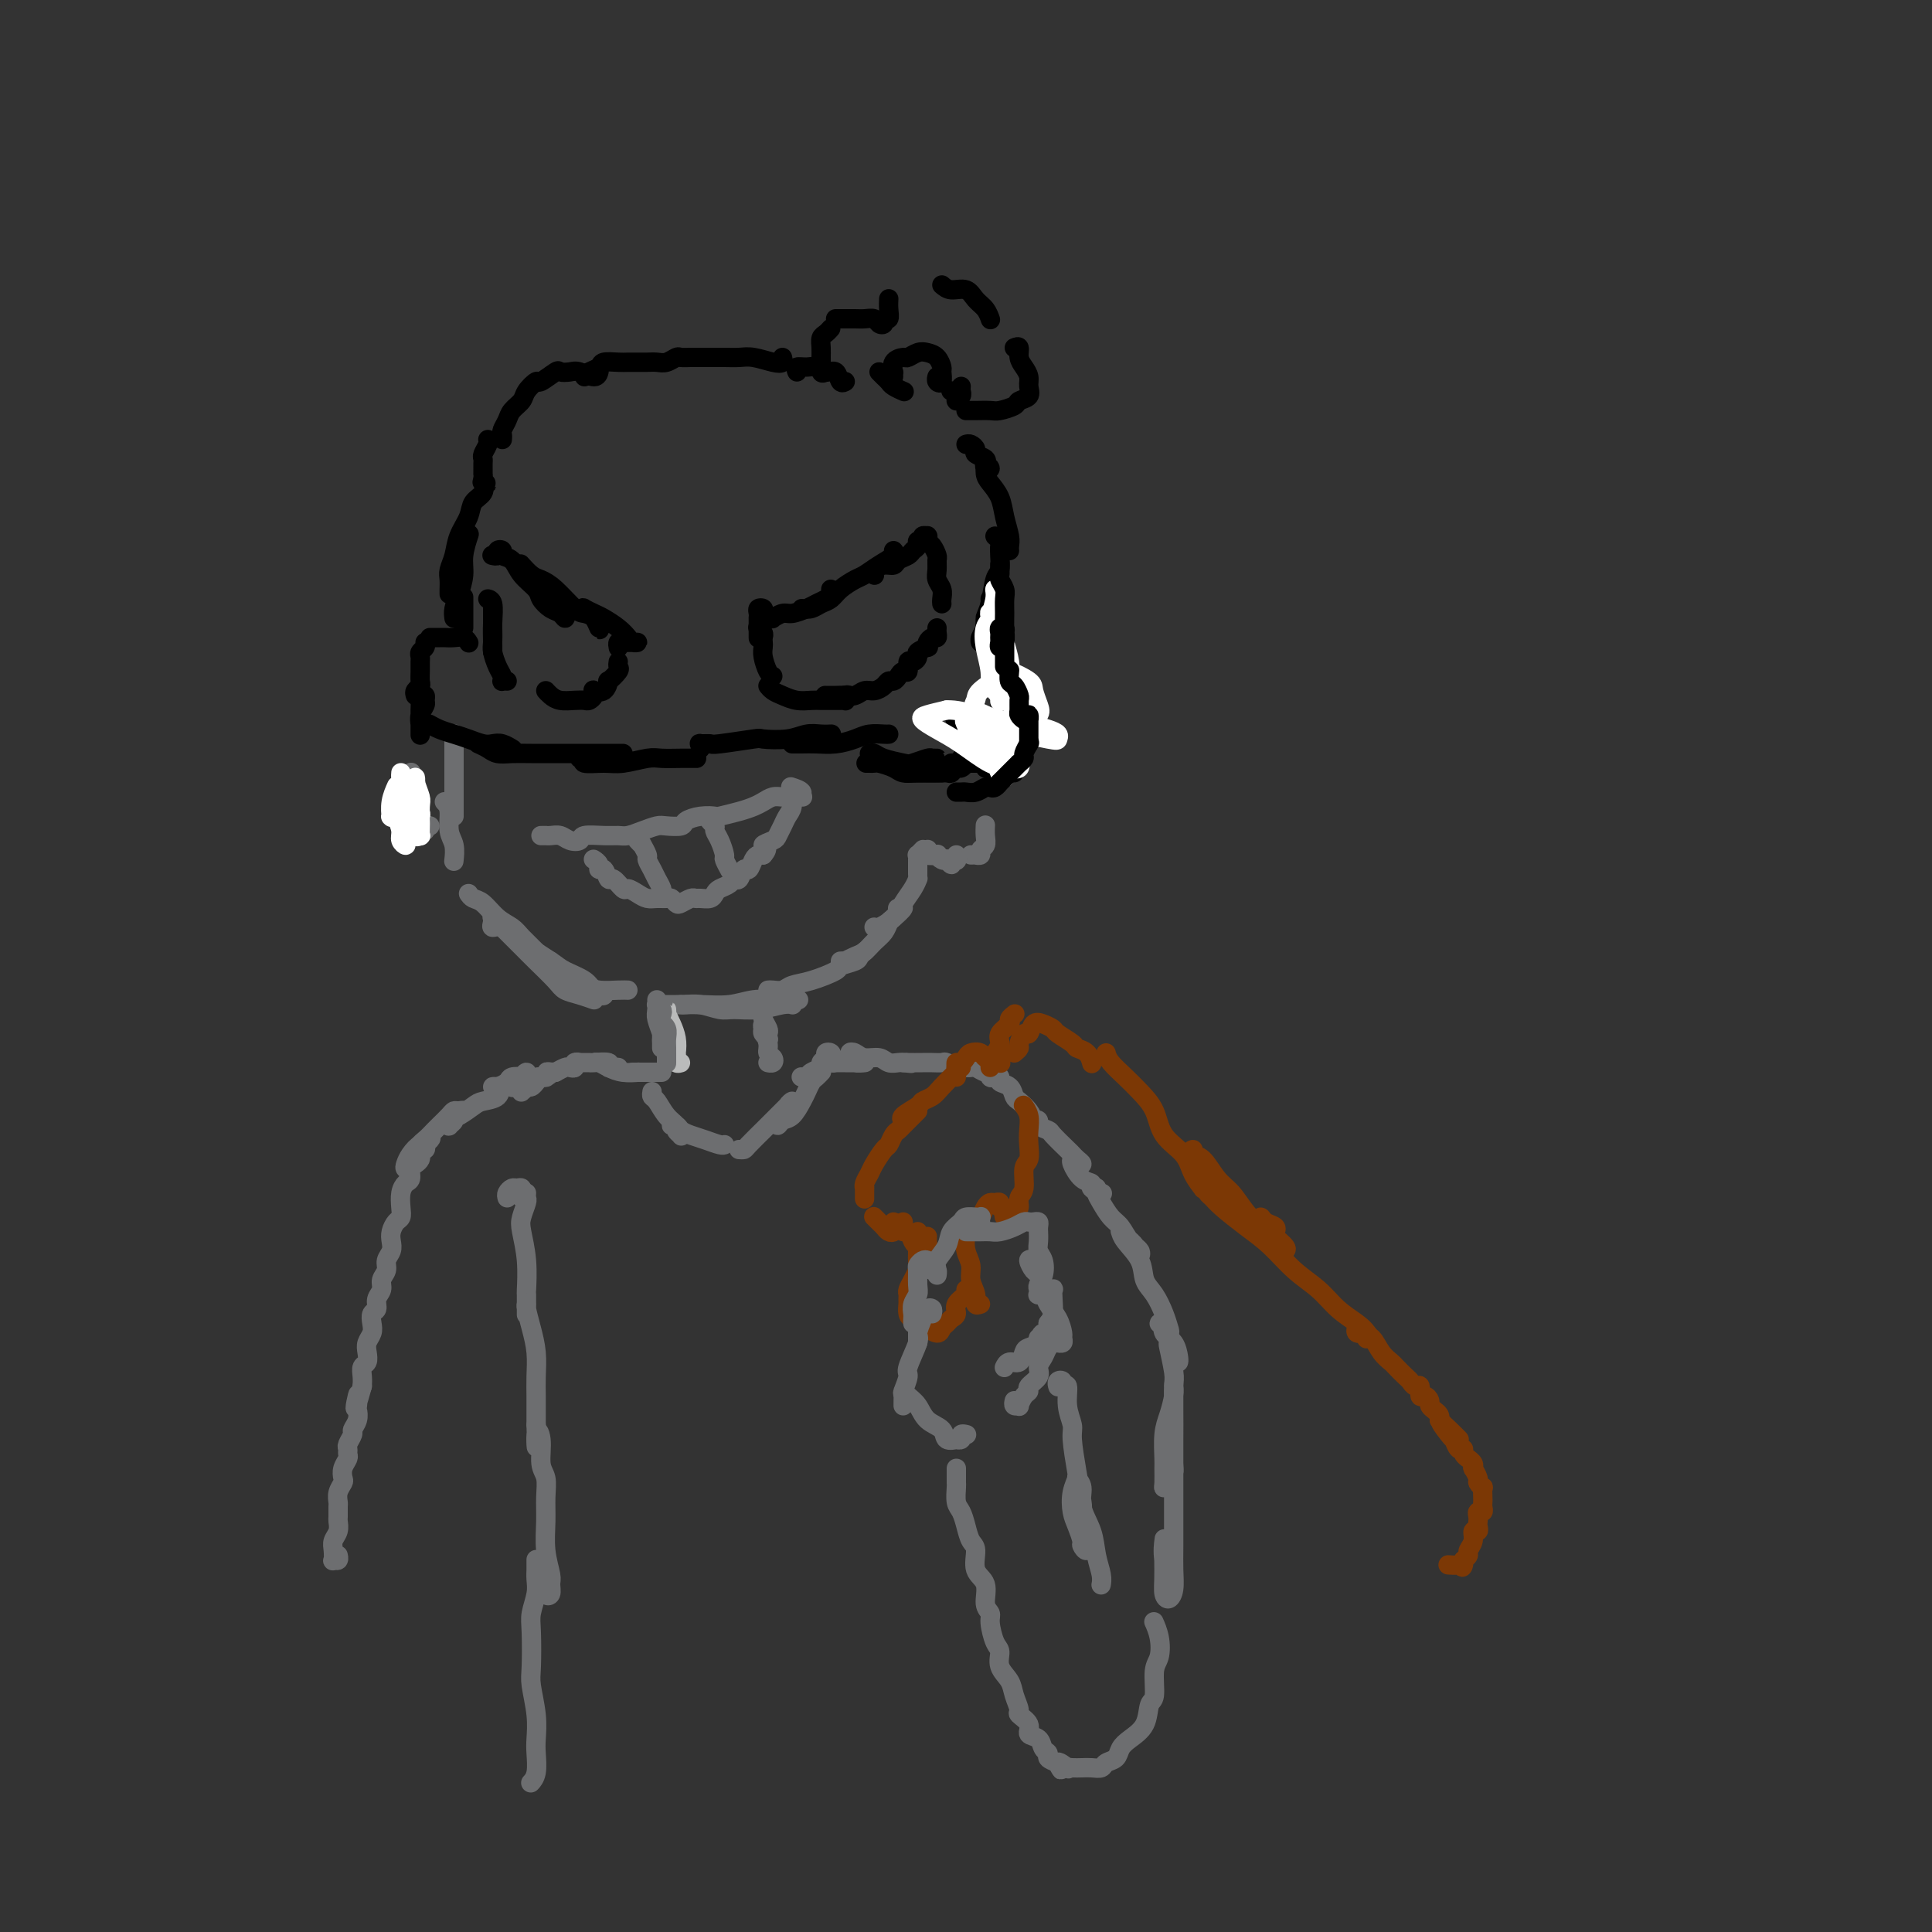 <svg viewBox='0 0 400 400' version='1.1' xmlns='http://www.w3.org/2000/svg' xmlns:xlink='http://www.w3.org/1999/xlink'><rect x="0" y="0" width="400" height="400" fill="#333333" stroke="none"/><g fill='none' stroke='#6D6E70' stroke-width='4' stroke-linecap='round' stroke-linejoin='round'><path d='M94,152c0.000,-0.050 0.000,-0.100 0,0c0.000,0.100 0.000,0.352 0,1c0.000,0.648 0.000,1.694 0,3c0.000,1.306 0.000,2.872 0,4c0.000,1.128 0.000,1.818 0,3c0.000,1.182 0.000,2.857 0,4c0.000,1.143 0.000,1.755 0,2c0.000,0.245 0.000,0.122 0,0'/><path d='M92,166c0.453,0.459 0.906,0.919 1,2c0.094,1.081 -0.171,2.785 0,4c0.171,1.215 0.777,1.943 1,3c0.223,1.057 0.064,2.445 0,3c-0.064,0.555 -0.032,0.278 0,0'/><path d='M97,185c0.266,0.387 0.531,0.774 1,1c0.469,0.226 1.140,0.290 2,1c0.860,0.710 1.907,2.064 3,3c1.093,0.936 2.230,1.452 3,2c0.770,0.548 1.173,1.127 2,2c0.827,0.873 2.077,2.038 3,3c0.923,0.962 1.518,1.721 2,2c0.482,0.279 0.852,0.080 1,0c0.148,-0.080 0.074,-0.040 0,0'/><path d='M102,191c-0.149,0.485 -0.299,0.969 0,1c0.299,0.031 1.046,-0.392 2,0c0.954,0.392 2.113,1.600 4,3c1.887,1.400 4.500,2.991 6,4c1.500,1.009 1.887,1.434 3,2c1.113,0.566 2.950,1.272 4,2c1.050,0.728 1.311,1.477 2,2c0.689,0.523 1.806,0.820 2,1c0.194,0.180 -0.536,0.244 -1,0c-0.464,-0.244 -0.663,-0.797 -1,-1c-0.337,-0.203 -0.810,-0.058 -1,0c-0.190,0.058 -0.095,0.029 0,0'/><path d='M119,203c-0.164,-0.083 -0.327,-0.166 0,0c0.327,0.166 1.146,0.580 2,1c0.854,0.420 1.744,0.844 3,1c1.256,0.156 2.876,0.042 4,0c1.124,-0.042 1.750,-0.012 2,0c0.250,0.012 0.125,0.006 0,0'/><path d='M136,208c0.195,-0.002 0.389,-0.004 1,0c0.611,0.004 1.638,0.015 3,0c1.362,-0.015 3.059,-0.057 5,0c1.941,0.057 4.125,0.211 6,0c1.875,-0.211 3.442,-0.789 5,-1c1.558,-0.211 3.108,-0.057 4,0c0.892,0.057 1.125,0.015 2,0c0.875,-0.015 2.393,-0.004 3,0c0.607,0.004 0.304,0.002 0,0'/><path d='M141,208c0.188,0.031 0.376,0.062 1,0c0.624,-0.062 1.683,-0.217 3,0c1.317,0.217 2.893,0.804 4,1c1.107,0.196 1.747,-0.000 3,0c1.253,0.000 3.120,0.196 5,0c1.880,-0.196 3.772,-0.785 5,-1c1.228,-0.215 1.792,-0.058 2,0c0.208,0.058 0.059,0.017 0,0c-0.059,-0.017 -0.030,-0.008 0,0'/><path d='M123,207c-0.961,-0.342 -1.922,-0.684 -3,-1c-1.078,-0.316 -2.274,-0.605 -3,-1c-0.726,-0.395 -0.983,-0.894 -2,-2c-1.017,-1.106 -2.794,-2.818 -4,-4c-1.206,-1.182 -1.840,-1.833 -3,-3c-1.160,-1.167 -2.847,-2.849 -4,-4c-1.153,-1.151 -1.772,-1.771 -2,-2c-0.228,-0.229 -0.065,-0.065 0,0c0.065,0.065 0.033,0.033 0,0'/><path d='M159,205c0.235,-0.026 0.470,-0.052 1,0c0.530,0.052 1.355,0.183 2,0c0.645,-0.183 1.112,-0.679 2,-1c0.888,-0.321 2.199,-0.467 4,-1c1.801,-0.533 4.094,-1.453 5,-2c0.906,-0.547 0.425,-0.721 1,-1c0.575,-0.279 2.206,-0.662 3,-1c0.794,-0.338 0.752,-0.629 1,-1c0.248,-0.371 0.785,-0.820 1,-1c0.215,-0.180 0.107,-0.090 0,0'/><path d='M174,199c0.470,-0.026 0.941,-0.051 1,0c0.059,0.051 -0.293,0.180 0,0c0.293,-0.180 1.231,-0.668 2,-1c0.769,-0.332 1.370,-0.507 2,-1c0.630,-0.493 1.287,-1.302 2,-2c0.713,-0.698 1.480,-1.283 2,-2c0.520,-0.717 0.794,-1.565 1,-2c0.206,-0.435 0.344,-0.457 1,-1c0.656,-0.543 1.831,-1.608 2,-2c0.169,-0.392 -0.666,-0.112 -1,0c-0.334,0.112 -0.167,0.056 0,0'/><path d='M181,192c0.009,0.011 0.019,0.022 0,0c-0.019,-0.022 -0.065,-0.078 0,0c0.065,0.078 0.242,0.290 1,0c0.758,-0.290 2.098,-1.083 3,-2c0.902,-0.917 1.366,-1.958 2,-3c0.634,-1.042 1.438,-2.083 2,-3c0.562,-0.917 0.882,-1.708 1,-2c0.118,-0.292 0.034,-0.083 0,0c-0.034,0.083 -0.017,0.042 0,0'/><path d='M112,173c0.440,0.002 0.880,0.004 1,0c0.120,-0.004 -0.080,-0.014 0,0c0.080,0.014 0.438,0.053 1,0c0.562,-0.053 1.326,-0.196 2,0c0.674,0.196 1.259,0.732 2,1c0.741,0.268 1.640,0.269 2,0c0.360,-0.269 0.182,-0.807 1,-1c0.818,-0.193 2.632,-0.041 4,0c1.368,0.041 2.290,-0.028 3,0c0.710,0.028 1.206,0.152 2,0c0.794,-0.152 1.885,-0.579 3,-1c1.115,-0.421 2.255,-0.834 3,-1c0.745,-0.166 1.097,-0.083 2,0c0.903,0.083 2.358,0.167 3,0c0.642,-0.167 0.472,-0.584 1,-1c0.528,-0.416 1.755,-0.833 3,-1c1.245,-0.167 2.507,-0.086 3,0c0.493,0.086 0.215,0.177 1,0c0.785,-0.177 2.633,-0.622 4,-1c1.367,-0.378 2.253,-0.690 3,-1c0.747,-0.310 1.357,-0.619 2,-1c0.643,-0.381 1.321,-0.834 2,-1c0.679,-0.166 1.359,-0.044 2,0c0.641,0.044 1.244,0.012 2,0c0.756,-0.012 1.667,-0.003 2,0c0.333,0.003 0.090,0.001 0,0c-0.090,-0.001 -0.026,-0.000 0,0c0.026,0.000 0.013,0.000 0,0'/><path d='M123,178c-0.119,-0.078 -0.239,-0.156 0,0c0.239,0.156 0.836,0.548 1,1c0.164,0.452 -0.107,0.966 0,1c0.107,0.034 0.591,-0.412 1,0c0.409,0.412 0.742,1.682 1,2c0.258,0.318 0.439,-0.317 1,0c0.561,0.317 1.501,1.588 2,2c0.499,0.412 0.557,-0.033 1,0c0.443,0.033 1.270,0.544 2,1c0.730,0.456 1.362,0.858 2,1c0.638,0.142 1.283,0.025 2,0c0.717,-0.025 1.505,0.042 2,0c0.495,-0.042 0.696,-0.193 1,0c0.304,0.193 0.710,0.731 1,1c0.290,0.269 0.463,0.269 1,0c0.537,-0.269 1.440,-0.807 2,-1c0.560,-0.193 0.779,-0.041 1,0c0.221,0.041 0.444,-0.030 1,0c0.556,0.030 1.444,0.161 2,0c0.556,-0.161 0.779,-0.615 1,-1c0.221,-0.385 0.440,-0.700 1,-1c0.560,-0.300 1.459,-0.586 2,-1c0.541,-0.414 0.722,-0.955 1,-1c0.278,-0.045 0.652,0.405 1,0c0.348,-0.405 0.671,-1.664 1,-2c0.329,-0.336 0.666,0.250 1,0c0.334,-0.250 0.667,-1.337 1,-2c0.333,-0.663 0.667,-0.904 1,-1c0.333,-0.096 0.667,-0.048 1,0'/><path d='M158,177c1.593,-1.794 0.076,-1.779 0,-2c-0.076,-0.221 1.290,-0.678 2,-1c0.710,-0.322 0.764,-0.511 1,-1c0.236,-0.489 0.654,-1.279 1,-2c0.346,-0.721 0.620,-1.373 1,-2c0.380,-0.627 0.865,-1.229 1,-2c0.135,-0.771 -0.080,-1.709 0,-2c0.080,-0.291 0.454,0.066 1,0c0.546,-0.066 1.262,-0.556 1,-1c-0.262,-0.444 -1.504,-0.841 -2,-1c-0.496,-0.159 -0.248,-0.079 0,0'/><path d='M132,174c0.455,0.479 0.909,0.957 1,1c0.091,0.043 -0.183,-0.351 0,0c0.183,0.351 0.823,1.445 1,2c0.177,0.555 -0.110,0.569 0,1c0.110,0.431 0.618,1.278 1,2c0.382,0.722 0.638,1.317 1,2c0.362,0.683 0.828,1.453 1,2c0.172,0.547 0.049,0.871 0,1c-0.049,0.129 -0.025,0.065 0,0'/><path d='M147,169c-0.119,0.330 -0.238,0.659 0,1c0.238,0.341 0.833,0.692 1,1c0.167,0.308 -0.095,0.573 0,1c0.095,0.427 0.547,1.014 1,2c0.453,0.986 0.906,2.369 1,3c0.094,0.631 -0.171,0.509 0,1c0.171,0.491 0.777,1.594 1,2c0.223,0.406 0.064,0.116 0,0c-0.064,-0.116 -0.032,-0.058 0,0'/></g>
<g fill='none' stroke='#000000' stroke-width='4' stroke-linecap='round' stroke-linejoin='round'><path d='M87,149c-0.000,-0.115 -0.000,-0.230 0,0c0.000,0.230 0.000,0.804 0,1c-0.000,0.196 -0.000,0.012 0,0c0.000,-0.012 0.000,0.148 0,0c-0.000,-0.148 -0.001,-0.603 0,-1c0.001,-0.397 0.004,-0.734 0,-1c-0.004,-0.266 -0.015,-0.460 0,-1c0.015,-0.540 0.058,-1.424 0,-2c-0.058,-0.576 -0.215,-0.842 0,-1c0.215,-0.158 0.804,-0.207 1,0c0.196,0.207 0.000,0.671 0,1c-0.000,0.329 0.196,0.523 0,1c-0.196,0.477 -0.785,1.238 -1,2c-0.215,0.762 -0.058,1.527 0,2c0.058,0.473 0.015,0.655 0,1c-0.015,0.345 -0.004,0.853 0,1c0.004,0.147 0.001,-0.065 0,0c-0.001,0.065 -0.000,0.409 0,0c0.000,-0.409 0.000,-1.572 0,-2c-0.000,-0.428 -0.000,-0.122 0,0c0.000,0.122 0.000,0.061 0,0'/><path d='M88,150c0.412,-0.006 0.823,-0.013 1,0c0.177,0.013 0.119,0.045 0,0c-0.119,-0.045 -0.299,-0.166 0,0c0.299,0.166 1.077,0.619 2,1c0.923,0.381 1.990,0.690 3,1c1.010,0.310 1.963,0.623 3,1c1.037,0.377 2.159,0.819 3,1c0.841,0.181 1.401,0.100 2,0c0.599,-0.100 1.238,-0.219 2,0c0.762,0.219 1.646,0.777 2,1c0.354,0.223 0.177,0.112 0,0'/><path d='M99,154c0.691,0.309 1.382,0.619 2,1c0.618,0.381 1.163,0.834 2,1c0.837,0.166 1.964,0.044 3,0c1.036,-0.044 1.979,-0.012 4,0c2.021,0.012 5.120,0.003 7,0c1.880,-0.003 2.543,-0.001 4,0c1.457,0.001 3.710,0.000 5,0c1.290,-0.000 1.616,-0.000 2,0c0.384,0.000 0.824,0.000 1,0c0.176,-0.000 0.088,-0.000 0,0'/><path d='M120,157c0.521,-0.115 1.042,-0.231 1,0c-0.042,0.231 -0.648,0.808 0,1c0.648,0.192 2.550,-0.001 4,0c1.450,0.001 2.449,0.196 4,0c1.551,-0.196 3.656,-0.785 5,-1c1.344,-0.215 1.927,-0.058 3,0c1.073,0.058 2.635,0.016 4,0c1.365,-0.016 2.533,-0.004 3,0c0.467,0.004 0.234,0.002 0,0'/><path d='M145,155c0.059,-0.425 0.118,-0.850 0,-1c-0.118,-0.150 -0.414,-0.026 0,0c0.414,0.026 1.538,-0.044 2,0c0.462,0.044 0.262,0.204 2,0c1.738,-0.204 5.413,-0.773 7,-1c1.587,-0.227 1.084,-0.113 2,0c0.916,0.113 3.251,0.227 5,0c1.749,-0.227 2.914,-0.793 4,-1c1.086,-0.207 2.095,-0.056 3,0c0.905,0.056 1.705,0.015 2,0c0.295,-0.015 0.084,-0.004 0,0c-0.084,0.004 -0.042,0.002 0,0'/><path d='M164,154c0.599,0.006 1.199,0.012 2,0c0.801,-0.012 1.805,-0.042 3,0c1.195,0.042 2.583,0.155 4,0c1.417,-0.155 2.863,-0.577 4,-1c1.137,-0.423 1.965,-0.845 3,-1c1.035,-0.155 2.279,-0.042 3,0c0.721,0.042 0.920,0.012 1,0c0.080,-0.012 0.040,-0.006 0,0'/><path d='M180,156c0.307,-0.085 0.615,-0.170 1,0c0.385,0.170 0.848,0.596 2,1c1.152,0.404 2.993,0.788 4,1c1.007,0.212 1.180,0.253 2,0c0.820,-0.253 2.286,-0.800 3,-1c0.714,-0.200 0.676,-0.054 1,0c0.324,0.054 1.010,0.014 1,0c-0.010,-0.014 -0.717,-0.004 -1,0c-0.283,0.004 -0.141,0.002 0,0'/><path d='M187,159c0.471,0.423 0.942,0.845 1,1c0.058,0.155 -0.296,0.041 0,0c0.296,-0.041 1.242,-0.011 2,0c0.758,0.011 1.327,0.003 2,0c0.673,-0.003 1.450,-0.001 2,0c0.550,0.001 0.871,0.000 1,0c0.129,-0.000 0.064,-0.000 0,0'/><path d='M180,158c-0.508,0.002 -1.016,0.003 -1,0c0.016,-0.003 0.556,-0.011 1,0c0.444,0.011 0.794,0.041 1,0c0.206,-0.041 0.270,-0.155 1,0c0.730,0.155 2.125,0.577 3,1c0.875,0.423 1.228,0.846 2,1c0.772,0.154 1.961,0.037 3,0c1.039,-0.037 1.927,0.005 3,0c1.073,-0.005 2.331,-0.058 3,0c0.669,0.058 0.750,0.227 1,0c0.250,-0.227 0.668,-0.849 1,-1c0.332,-0.151 0.576,0.171 1,0c0.424,-0.171 1.028,-0.835 1,-1c-0.028,-0.165 -0.687,0.168 -1,0c-0.313,-0.168 -0.281,-0.835 0,-1c0.281,-0.165 0.811,0.174 1,0c0.189,-0.174 0.035,-0.862 0,-1c-0.035,-0.138 0.047,0.275 0,0c-0.047,-0.275 -0.223,-1.236 0,-2c0.223,-0.764 0.844,-1.329 1,-2c0.156,-0.671 -0.154,-1.447 0,-2c0.154,-0.553 0.773,-0.883 1,-1c0.227,-0.117 0.061,-0.021 0,0c-0.061,0.021 -0.016,-0.033 0,0c0.016,0.033 0.005,0.152 0,0c-0.005,-0.152 -0.002,-0.576 0,-1'/><path d='M202,148c0.524,-1.929 0.333,-1.250 0,-1c-0.333,0.250 -0.810,0.071 -1,0c-0.190,-0.071 -0.095,-0.036 0,0'/><path d='M86,144c-0.113,-0.327 -0.227,-0.655 0,-1c0.227,-0.345 0.793,-0.708 1,-1c0.207,-0.292 0.054,-0.512 0,-1c-0.054,-0.488 -0.011,-1.244 0,-2c0.011,-0.756 -0.011,-1.513 0,-2c0.011,-0.487 0.055,-0.705 0,-1c-0.055,-0.295 -0.211,-0.667 0,-1c0.211,-0.333 0.788,-0.628 1,-1c0.212,-0.372 0.061,-0.821 0,-1c-0.061,-0.179 -0.030,-0.090 0,0'/><path d='M89,132c0.779,0.002 1.557,0.004 2,0c0.443,-0.004 0.550,-0.015 1,0c0.450,0.015 1.244,0.056 2,0c0.756,-0.056 1.473,-0.207 2,0c0.527,0.207 0.865,0.774 1,1c0.135,0.226 0.068,0.113 0,0'/><path d='M96,130c0.000,-0.393 0.000,-0.786 0,-2c0.000,-1.214 0.000,-3.250 0,-4c-0.000,-0.750 -0.000,-0.214 0,0c0.000,0.214 0.000,0.107 0,0'/><path d='M94,128c-0.081,-0.603 -0.162,-1.206 0,-2c0.162,-0.794 0.565,-1.779 1,-3c0.435,-1.221 0.900,-2.678 1,-4c0.100,-1.322 -0.165,-2.510 0,-4c0.165,-1.490 0.762,-3.283 1,-4c0.238,-0.717 0.119,-0.359 0,0'/><path d='M93,123c-0.007,-0.239 -0.014,-0.478 0,-1c0.014,-0.522 0.049,-1.325 0,-2c-0.049,-0.675 -0.183,-1.220 0,-2c0.183,-0.780 0.683,-1.794 1,-3c0.317,-1.206 0.449,-2.604 1,-4c0.551,-1.396 1.519,-2.791 2,-4c0.481,-1.209 0.473,-2.233 1,-3c0.527,-0.767 1.587,-1.277 2,-2c0.413,-0.723 0.177,-1.661 0,-2c-0.177,-0.339 -0.296,-0.081 0,0c0.296,0.081 1.008,-0.015 1,0c-0.008,0.015 -0.734,0.141 -1,0c-0.266,-0.141 -0.071,-0.549 0,-1c0.071,-0.451 0.018,-0.946 0,-1c-0.018,-0.054 -0.001,0.333 0,0c0.001,-0.333 -0.014,-1.385 0,-2c0.014,-0.615 0.056,-0.792 0,-1c-0.056,-0.208 -0.211,-0.448 0,-1c0.211,-0.552 0.788,-1.418 1,-2c0.212,-0.582 0.061,-0.881 0,-1c-0.061,-0.119 -0.030,-0.060 0,0'/><path d='M104,91c0.026,-0.357 0.053,-0.715 0,-1c-0.053,-0.285 -0.184,-0.499 0,-1c0.184,-0.501 0.684,-1.291 1,-2c0.316,-0.709 0.450,-1.337 1,-2c0.550,-0.663 1.517,-1.362 2,-2c0.483,-0.638 0.482,-1.215 1,-2c0.518,-0.785 1.557,-1.779 2,-2c0.443,-0.221 0.292,0.332 1,0c0.708,-0.332 2.277,-1.548 3,-2c0.723,-0.452 0.600,-0.139 1,0c0.400,0.139 1.323,0.103 2,0c0.677,-0.103 1.109,-0.275 2,0c0.891,0.275 2.240,0.997 3,1c0.760,0.003 0.931,-0.713 1,-1c0.069,-0.287 0.034,-0.143 0,0'/><path d='M121,78c0.206,-0.340 0.411,-0.679 1,-1c0.589,-0.321 1.561,-0.622 2,-1c0.439,-0.378 0.344,-0.833 1,-1c0.656,-0.167 2.063,-0.045 3,0c0.937,0.045 1.406,0.013 2,0c0.594,-0.013 1.315,-0.007 2,0c0.685,0.007 1.334,0.016 2,0c0.666,-0.016 1.347,-0.057 2,0c0.653,0.057 1.277,0.211 2,0c0.723,-0.211 1.544,-0.789 2,-1c0.456,-0.211 0.548,-0.057 1,0c0.452,0.057 1.265,0.015 2,0c0.735,-0.015 1.392,-0.005 2,0c0.608,0.005 1.167,0.005 2,0c0.833,-0.005 1.940,-0.014 3,0c1.060,0.014 2.074,0.053 3,0c0.926,-0.053 1.765,-0.196 3,0c1.235,0.196 2.867,0.733 4,1c1.133,0.267 1.767,0.264 2,0c0.233,-0.264 0.067,-0.790 0,-1c-0.067,-0.210 -0.033,-0.105 0,0'/><path d='M165,77c-0.178,-0.432 -0.356,-0.864 0,-1c0.356,-0.136 1.247,0.024 2,0c0.753,-0.024 1.368,-0.231 2,0c0.632,0.231 1.280,0.899 2,1c0.720,0.101 1.513,-0.365 2,0c0.487,0.365 0.670,1.560 1,2c0.330,0.440 0.809,0.126 1,0c0.191,-0.126 0.096,-0.063 0,0'/><path d='M171,77c-0.423,0.208 -0.846,0.417 -1,0c-0.154,-0.417 -0.038,-1.459 0,-2c0.038,-0.541 -0.000,-0.579 0,-1c0.000,-0.421 0.039,-1.223 0,-2c-0.039,-0.777 -0.155,-1.528 0,-2c0.155,-0.472 0.580,-0.666 1,-1c0.420,-0.334 0.834,-0.810 1,-1c0.166,-0.190 0.083,-0.095 0,0'/><path d='M173,66c0.129,0.002 0.258,0.004 1,0c0.742,-0.004 2.098,-0.014 3,0c0.902,0.014 1.351,0.052 2,0c0.649,-0.052 1.498,-0.195 2,0c0.502,0.195 0.656,0.726 1,1c0.344,0.274 0.877,0.290 1,0c0.123,-0.290 -0.163,-0.887 0,-1c0.163,-0.113 0.776,0.257 1,0c0.224,-0.257 0.060,-1.141 0,-2c-0.060,-0.859 -0.016,-1.693 0,-2c0.016,-0.307 0.005,-0.088 0,0c-0.005,0.088 -0.002,0.044 0,0'/><path d='M195,59c0.552,0.471 1.104,0.943 2,1c0.896,0.057 2.135,-0.300 3,0c0.865,0.300 1.356,1.256 2,2c0.644,0.744 1.443,1.277 2,2c0.557,0.723 0.874,1.635 1,2c0.126,0.365 0.063,0.182 0,0'/><path d='M210,72c0.445,-0.179 0.889,-0.358 1,0c0.111,0.358 -0.112,1.251 0,2c0.112,0.749 0.559,1.352 1,2c0.441,0.648 0.877,1.339 1,2c0.123,0.661 -0.068,1.291 0,2c0.068,0.709 0.396,1.496 0,2c-0.396,0.504 -1.514,0.723 -2,1c-0.486,0.277 -0.339,0.610 -1,1c-0.661,0.390 -2.128,0.837 -3,1c-0.872,0.163 -1.148,0.044 -2,0c-0.852,-0.044 -2.280,-0.012 -3,0c-0.720,0.012 -0.732,0.003 -1,0c-0.268,-0.003 -0.791,-0.001 -1,0c-0.209,0.001 -0.105,0.000 0,0'/><path d='M200,92c0.293,-0.089 0.587,-0.177 1,0c0.413,0.177 0.947,0.621 1,1c0.053,0.379 -0.373,0.693 0,1c0.373,0.307 1.546,0.605 2,1c0.454,0.395 0.188,0.885 0,1c-0.188,0.115 -0.300,-0.145 0,0c0.300,0.145 1.010,0.696 1,1c-0.010,0.304 -0.742,0.363 -1,0c-0.258,-0.363 -0.042,-1.147 0,-1c0.042,0.147 -0.090,1.226 0,2c0.090,0.774 0.402,1.244 1,2c0.598,0.756 1.481,1.800 2,3c0.519,1.200 0.675,2.556 1,4c0.325,1.444 0.819,2.975 1,4c0.181,1.025 0.049,1.545 0,2c-0.049,0.455 -0.014,0.844 0,1c0.014,0.156 0.007,0.078 0,0'/><path d='M206,111c0.421,0.348 0.842,0.695 1,1c0.158,0.305 0.054,0.567 0,1c-0.054,0.433 -0.057,1.036 0,2c0.057,0.964 0.174,2.289 0,3c-0.174,0.711 -0.639,0.810 -1,2c-0.361,1.190 -0.618,3.472 -1,5c-0.382,1.528 -0.888,2.301 -1,3c-0.112,0.699 0.170,1.322 0,2c-0.170,0.678 -0.792,1.409 -1,2c-0.208,0.591 -0.003,1.041 0,1c0.003,-0.041 -0.195,-0.572 0,-1c0.195,-0.428 0.784,-0.754 1,-1c0.216,-0.246 0.058,-0.412 0,-1c-0.058,-0.588 -0.017,-1.596 0,-2c0.017,-0.404 0.008,-0.202 0,0'/><path d='M205,124c0.033,0.116 0.065,0.232 0,1c-0.065,0.768 -0.228,2.189 0,3c0.228,0.811 0.846,1.014 1,2c0.154,0.986 -0.155,2.757 0,4c0.155,1.243 0.774,1.959 1,3c0.226,1.041 0.061,2.406 0,4c-0.061,1.594 -0.016,3.416 0,4c0.016,0.584 0.005,-0.071 0,0c-0.005,0.071 -0.002,0.867 0,1c0.002,0.133 0.005,-0.396 0,-1c-0.005,-0.604 -0.016,-1.284 0,-2c0.016,-0.716 0.061,-1.469 0,-2c-0.061,-0.531 -0.226,-0.840 0,-1c0.226,-0.160 0.845,-0.170 1,0c0.155,0.170 -0.152,0.522 0,1c0.152,0.478 0.762,1.084 1,2c0.238,0.916 0.102,2.143 0,3c-0.102,0.857 -0.171,1.342 0,2c0.171,0.658 0.582,1.487 1,2c0.418,0.513 0.844,0.711 1,1c0.156,0.289 0.042,0.669 0,1c-0.042,0.331 -0.011,0.614 0,1c0.011,0.386 0.003,0.874 0,1c-0.003,0.126 -0.001,-0.111 0,0c0.001,0.111 0.001,0.569 0,1c-0.001,0.431 -0.003,0.834 0,1c0.003,0.166 0.011,0.096 0,0c-0.011,-0.096 -0.041,-0.218 0,0c0.041,0.218 0.155,0.777 0,1c-0.155,0.223 -0.577,0.112 -1,0'/><path d='M210,157c0.550,5.331 -0.575,2.160 -1,1c-0.425,-1.160 -0.152,-0.307 0,0c0.152,0.307 0.181,0.068 0,0c-0.181,-0.068 -0.573,0.034 -1,0c-0.427,-0.034 -0.889,-0.204 -1,0c-0.111,0.204 0.129,0.783 0,1c-0.129,0.217 -0.627,0.072 -1,0c-0.373,-0.072 -0.622,-0.072 -1,0c-0.378,0.072 -0.885,0.215 -1,0c-0.115,-0.215 0.161,-0.789 0,-1c-0.161,-0.211 -0.760,-0.060 -1,0c-0.240,0.060 -0.120,0.030 0,0'/><path d='M198,158c-0.635,0.000 -1.270,0.000 -1,0c0.270,0.000 1.445,0.000 2,0c0.555,0.000 0.489,0.000 1,0c0.511,0.000 1.599,0.000 2,0c0.401,0.000 0.115,0.000 0,0c-0.115,0.000 -0.057,0.000 0,0'/><path d='M198,149c-0.211,-0.009 -0.422,-0.017 0,0c0.422,0.017 1.476,0.060 2,0c0.524,-0.060 0.519,-0.222 1,0c0.481,0.222 1.448,0.830 2,1c0.552,0.170 0.688,-0.097 1,0c0.312,0.097 0.801,0.557 1,1c0.199,0.443 0.110,0.868 0,1c-0.110,0.132 -0.240,-0.031 0,0c0.240,0.031 0.852,0.255 1,0c0.148,-0.255 -0.167,-0.989 0,-1c0.167,-0.011 0.815,0.700 1,1c0.185,0.300 -0.094,0.189 0,0c0.094,-0.189 0.561,-0.454 1,0c0.439,0.454 0.851,1.628 1,2c0.149,0.372 0.036,-0.058 0,0c-0.036,0.058 0.004,0.604 0,1c-0.004,0.396 -0.053,0.642 0,1c0.053,0.358 0.206,0.827 0,1c-0.206,0.173 -0.773,0.049 -1,0c-0.227,-0.049 -0.113,-0.025 0,0'/></g>
<g fill='none' stroke='#FFFFFF' stroke-width='4' stroke-linecap='round' stroke-linejoin='round'><path d='M208,161c-0.364,-0.238 -0.728,-0.477 -1,-1c-0.272,-0.523 -0.452,-1.331 -1,-2c-0.548,-0.669 -1.465,-1.200 -2,-2c-0.535,-0.800 -0.688,-1.870 -1,-3c-0.312,-1.130 -0.785,-2.321 -1,-3c-0.215,-0.679 -0.174,-0.845 0,-1c0.174,-0.155 0.481,-0.298 1,0c0.519,0.298 1.249,1.036 2,2c0.751,0.964 1.523,2.154 2,3c0.477,0.846 0.658,1.350 1,2c0.342,0.650 0.843,1.448 1,2c0.157,0.552 -0.031,0.860 0,1c0.031,0.140 0.282,0.112 0,0c-0.282,-0.112 -1.097,-0.307 -2,-1c-0.903,-0.693 -1.893,-1.885 -3,-3c-1.107,-1.115 -2.330,-2.153 -3,-3c-0.670,-0.847 -0.785,-1.504 -1,-2c-0.215,-0.496 -0.528,-0.831 0,-1c0.528,-0.169 1.896,-0.173 3,0c1.104,0.173 1.943,0.523 3,1c1.057,0.477 2.331,1.080 3,2c0.669,0.920 0.733,2.155 1,3c0.267,0.845 0.736,1.300 1,2c0.264,0.700 0.321,1.646 0,2c-0.321,0.354 -1.022,0.116 -2,0c-0.978,-0.116 -2.233,-0.111 -4,-1c-1.767,-0.889 -4.045,-2.672 -6,-4c-1.955,-1.328 -3.586,-2.201 -5,-3c-1.414,-0.799 -2.612,-1.523 -3,-2c-0.388,-0.477 0.032,-0.708 1,-1c0.968,-0.292 2.484,-0.646 4,-1'/><path d='M196,147c1.912,-0.131 4.190,0.542 6,1c1.810,0.458 3.150,0.700 5,1c1.850,0.300 4.208,0.656 6,1c1.792,0.344 3.016,0.675 4,1c0.984,0.325 1.728,0.645 2,1c0.272,0.355 0.072,0.744 0,1c-0.072,0.256 -0.015,0.378 -2,0c-1.985,-0.378 -6.010,-1.255 -8,-2c-1.990,-0.745 -1.945,-1.358 -3,-2c-1.055,-0.642 -3.211,-1.312 -4,-2c-0.789,-0.688 -0.211,-1.394 0,-2c0.211,-0.606 0.056,-1.114 1,-2c0.944,-0.886 2.988,-2.151 4,-3c1.012,-0.849 0.991,-1.283 2,-1c1.009,0.283 3.048,1.282 4,2c0.952,0.718 0.816,1.155 1,2c0.184,0.845 0.686,2.099 1,3c0.314,0.901 0.439,1.450 0,2c-0.439,0.550 -1.442,1.103 -2,1c-0.558,-0.103 -0.673,-0.860 -2,-2c-1.327,-1.140 -3.868,-2.661 -5,-4c-1.132,-1.339 -0.855,-2.494 -1,-4c-0.145,-1.506 -0.712,-3.361 -1,-5c-0.288,-1.639 -0.299,-3.062 0,-4c0.299,-0.938 0.907,-1.391 1,-2c0.093,-0.609 -0.329,-1.373 0,-1c0.329,0.373 1.409,1.882 2,3c0.591,1.118 0.695,1.846 1,3c0.305,1.154 0.813,2.734 1,4c0.187,1.266 0.053,2.219 0,3c-0.053,0.781 -0.027,1.391 0,2'/><path d='M209,142c0.730,2.151 0.553,0.028 0,-1c-0.553,-1.028 -1.484,-0.960 -2,-2c-0.516,-1.040 -0.618,-3.188 -1,-5c-0.382,-1.812 -1.045,-3.288 -1,-5c0.045,-1.712 0.797,-3.659 1,-5c0.203,-1.341 -0.142,-2.074 0,-2c0.142,0.074 0.770,0.955 1,2c0.230,1.045 0.062,2.254 0,4c-0.062,1.746 -0.017,4.030 0,6c0.017,1.970 0.004,3.624 0,5c-0.004,1.376 -0.001,2.472 0,3c0.001,0.528 0.000,0.488 0,1c-0.000,0.512 -0.000,1.575 0,2c0.000,0.425 0.000,0.213 0,0'/></g>
<g fill='none' stroke='#000000' stroke-width='4' stroke-linecap='round' stroke-linejoin='round'><path d='M207,117c0.002,-0.087 0.004,-0.175 0,0c-0.004,0.175 -0.015,0.612 0,1c0.015,0.388 0.057,0.726 0,1c-0.057,0.274 -0.212,0.485 0,1c0.212,0.515 0.790,1.335 1,2c0.210,0.665 0.053,1.174 0,2c-0.053,0.826 0.000,1.970 0,3c-0.000,1.030 -0.053,1.947 0,3c0.053,1.053 0.211,2.241 0,3c-0.211,0.759 -0.789,1.090 -1,1c-0.211,-0.090 -0.053,-0.599 0,-1c0.053,-0.401 0.000,-0.693 0,-1c-0.000,-0.307 0.053,-0.630 0,-1c-0.053,-0.370 -0.210,-0.786 0,-1c0.210,-0.214 0.788,-0.227 1,0c0.212,0.227 0.057,0.694 0,1c-0.057,0.306 -0.015,0.450 0,1c0.015,0.550 0.004,1.507 0,2c-0.004,0.493 -0.001,0.524 0,1c0.001,0.476 0.000,1.397 0,2c-0.000,0.603 -0.000,0.886 0,1c0.000,0.114 0.000,0.057 0,0'/><path d='M209,139c0.022,-0.211 0.044,-0.423 0,0c-0.044,0.423 -0.155,1.479 0,2c0.155,0.521 0.577,0.507 1,1c0.423,0.493 0.848,1.495 1,2c0.152,0.505 0.030,0.515 0,1c-0.030,0.485 0.030,1.446 0,2c-0.030,0.554 -0.152,0.701 0,1c0.152,0.299 0.577,0.749 1,1c0.423,0.251 0.846,0.304 1,0c0.154,-0.304 0.041,-0.965 0,-1c-0.041,-0.035 -0.011,0.555 0,1c0.011,0.445 0.003,0.746 0,1c-0.003,0.254 -0.001,0.460 0,1c0.001,0.540 0.000,1.413 0,2c-0.000,0.587 -0.000,0.889 0,1c0.000,0.111 0.000,0.032 0,0c-0.000,-0.032 -0.000,-0.016 0,0'/><path d='M213,154c0.122,-0.205 0.244,-0.409 0,0c-0.244,0.409 -0.853,1.433 -1,2c-0.147,0.567 0.167,0.678 0,1c-0.167,0.322 -0.814,0.856 -1,1c-0.186,0.144 0.091,-0.102 0,0c-0.091,0.102 -0.550,0.553 -1,1c-0.450,0.447 -0.890,0.889 -1,1c-0.110,0.111 0.111,-0.110 0,0c-0.111,0.110 -0.555,0.552 -1,1c-0.445,0.448 -0.892,0.904 -1,1c-0.108,0.096 0.123,-0.167 0,0c-0.123,0.167 -0.600,0.763 -1,1c-0.400,0.237 -0.723,0.116 -1,0c-0.277,-0.116 -0.509,-0.227 -1,0c-0.491,0.227 -1.242,0.793 -2,1c-0.758,0.207 -1.523,0.055 -2,0c-0.477,-0.055 -0.667,-0.015 -1,0c-0.333,0.015 -0.809,0.004 -1,0c-0.191,-0.004 -0.095,-0.002 0,0'/><path d='M105,141c-0.417,-0.020 -0.833,-0.040 -1,0c-0.167,0.040 -0.083,0.139 0,0c0.083,-0.139 0.166,-0.515 0,-1c-0.166,-0.485 -0.580,-1.079 -1,-2c-0.420,-0.921 -0.844,-2.170 -1,-3c-0.156,-0.830 -0.042,-1.242 0,-2c0.042,-0.758 0.011,-1.863 0,-3c-0.011,-1.137 -0.003,-2.306 0,-3c0.003,-0.694 0.001,-0.913 0,-1c-0.001,-0.087 -0.000,-0.044 0,0'/><path d='M102,135c0.008,-0.506 0.016,-1.011 0,-2c-0.016,-0.989 -0.056,-2.461 0,-4c0.056,-1.539 0.207,-3.145 0,-4c-0.207,-0.855 -0.774,-0.959 -1,-1c-0.226,-0.041 -0.113,-0.021 0,0'/><path d='M102,115c-0.122,-0.028 -0.245,-0.057 0,0c0.245,0.057 0.856,0.199 1,0c0.144,-0.199 -0.181,-0.738 0,-1c0.181,-0.262 0.868,-0.246 1,0c0.132,0.246 -0.292,0.723 0,1c0.292,0.277 1.299,0.354 2,1c0.701,0.646 1.094,1.860 2,3c0.906,1.140 2.323,2.205 3,3c0.677,0.795 0.612,1.320 1,2c0.388,0.680 1.228,1.517 2,2c0.772,0.483 1.475,0.614 2,1c0.525,0.386 0.872,1.027 1,1c0.128,-0.027 0.037,-0.722 0,-1c-0.037,-0.278 -0.018,-0.139 0,0'/><path d='M108,117c-0.182,-0.204 -0.365,-0.408 0,0c0.365,0.408 1.277,1.429 2,2c0.723,0.571 1.258,0.691 2,1c0.742,0.309 1.691,0.808 3,2c1.309,1.192 2.979,3.078 4,4c1.021,0.922 1.395,0.881 2,1c0.605,0.119 1.441,0.397 2,1c0.559,0.603 0.840,1.531 1,2c0.160,0.469 0.199,0.479 0,0c-0.199,-0.479 -0.636,-1.446 -1,-2c-0.364,-0.554 -0.657,-0.696 -1,-1c-0.343,-0.304 -0.738,-0.769 -1,-1c-0.262,-0.231 -0.393,-0.227 0,0c0.393,0.227 1.309,0.677 2,1c0.691,0.323 1.156,0.517 2,1c0.844,0.483 2.065,1.254 3,2c0.935,0.746 1.582,1.468 2,2c0.418,0.532 0.607,0.875 1,1c0.393,0.125 0.991,0.033 1,0c0.009,-0.033 -0.572,-0.005 -1,0c-0.428,0.005 -0.703,-0.013 -1,0c-0.297,0.013 -0.615,0.056 -1,0c-0.385,-0.056 -0.835,-0.211 -1,0c-0.165,0.211 -0.044,0.789 0,1c0.044,0.211 0.012,0.057 0,0c-0.012,-0.057 -0.003,-0.016 0,0c0.003,0.016 0.002,0.008 0,0'/><path d='M128,137c-0.062,0.374 -0.123,0.749 0,1c0.123,0.251 0.432,0.379 0,1c-0.432,0.621 -1.604,1.735 -2,2c-0.396,0.265 -0.014,-0.318 0,0c0.014,0.318 -0.339,1.539 -1,2c-0.661,0.461 -1.630,0.162 -2,0c-0.370,-0.162 -0.143,-0.187 0,0c0.143,0.187 0.200,0.587 0,1c-0.200,0.413 -0.659,0.840 -1,1c-0.341,0.160 -0.564,0.053 -1,0c-0.436,-0.053 -1.084,-0.053 -2,0c-0.916,0.053 -2.101,0.159 -3,0c-0.899,-0.159 -1.511,-0.581 -2,-1c-0.489,-0.419 -0.854,-0.834 -1,-1c-0.146,-0.166 -0.073,-0.083 0,0'/><path d='M176,144c-0.416,-0.113 -0.833,-0.226 -1,0c-0.167,0.226 -0.085,0.793 0,1c0.085,0.207 0.174,0.056 0,0c-0.174,-0.056 -0.612,-0.015 -1,0c-0.388,0.015 -0.726,0.005 -1,0c-0.274,-0.005 -0.486,-0.004 -1,0c-0.514,0.004 -1.332,0.012 -2,0c-0.668,-0.012 -1.188,-0.046 -2,0c-0.812,0.046 -1.916,0.170 -3,0c-1.084,-0.170 -2.146,-0.633 -3,-1c-0.854,-0.367 -1.499,-0.637 -2,-1c-0.501,-0.363 -0.857,-0.818 -1,-1c-0.143,-0.182 -0.071,-0.091 0,0'/><path d='M160,140c-0.310,-0.137 -0.619,-0.274 -1,-1c-0.381,-0.726 -0.833,-2.040 -1,-3c-0.167,-0.960 -0.048,-1.568 0,-2c0.048,-0.432 0.027,-0.690 0,-1c-0.027,-0.310 -0.059,-0.671 0,-1c0.059,-0.329 0.208,-0.627 0,-1c-0.208,-0.373 -0.774,-0.821 -1,-1c-0.226,-0.179 -0.113,-0.090 0,0'/><path d='M157,132c-0.000,0.100 -0.000,0.199 0,0c0.000,-0.199 0.000,-0.697 0,-1c-0.000,-0.303 -0.001,-0.410 0,-1c0.001,-0.590 0.004,-1.661 0,-2c-0.004,-0.339 -0.015,0.056 0,0c0.015,-0.056 0.056,-0.561 0,-1c-0.056,-0.439 -0.208,-0.811 0,-1c0.208,-0.189 0.778,-0.194 1,0c0.222,0.194 0.096,0.589 0,1c-0.096,0.411 -0.163,0.838 0,1c0.163,0.162 0.556,0.058 1,0c0.444,-0.058 0.938,-0.071 1,0c0.062,0.071 -0.307,0.226 0,0c0.307,-0.226 1.290,-0.834 2,-1c0.710,-0.166 1.147,0.110 2,0c0.853,-0.110 2.124,-0.608 3,-1c0.876,-0.392 1.359,-0.680 2,-1c0.641,-0.320 1.440,-0.673 2,-1c0.560,-0.327 0.882,-0.626 1,-1c0.118,-0.374 0.034,-0.821 0,-1c-0.034,-0.179 -0.017,-0.089 0,0'/><path d='M166,126c0.669,0.095 1.338,0.190 2,0c0.662,-0.190 1.317,-0.666 2,-1c0.683,-0.334 1.392,-0.526 2,-1c0.608,-0.474 1.113,-1.230 2,-2c0.887,-0.770 2.157,-1.555 3,-2c0.843,-0.445 1.259,-0.550 2,-1c0.741,-0.450 1.807,-1.244 3,-2c1.193,-0.756 2.514,-1.473 3,-2c0.486,-0.527 0.139,-0.865 0,-1c-0.139,-0.135 -0.069,-0.068 0,0'/><path d='M181,119c0.046,0.081 0.091,0.162 0,0c-0.091,-0.162 -0.319,-0.568 0,-1c0.319,-0.432 1.184,-0.889 2,-1c0.816,-0.111 1.582,0.125 2,0c0.418,-0.125 0.489,-0.612 1,-1c0.511,-0.388 1.461,-0.677 2,-1c0.539,-0.323 0.665,-0.679 1,-1c0.335,-0.321 0.878,-0.608 1,-1c0.122,-0.392 -0.178,-0.890 0,-1c0.178,-0.110 0.832,0.167 1,0c0.168,-0.167 -0.151,-0.778 0,-1c0.151,-0.222 0.772,-0.056 1,0c0.228,0.056 0.064,0.003 0,0c-0.064,-0.003 -0.027,0.045 0,0c0.027,-0.045 0.046,-0.182 0,0c-0.046,0.182 -0.156,0.682 0,1c0.156,0.318 0.577,0.455 1,1c0.423,0.545 0.849,1.497 1,2c0.151,0.503 0.026,0.558 0,1c-0.026,0.442 0.046,1.271 0,2c-0.046,0.729 -0.208,1.358 0,2c0.208,0.642 0.788,1.296 1,2c0.212,0.704 0.057,1.459 0,2c-0.057,0.541 -0.016,0.869 0,1c0.016,0.131 0.008,0.066 0,0'/><path d='M194,130c-0.023,0.304 -0.045,0.607 0,1c0.045,0.393 0.158,0.875 0,1c-0.158,0.125 -0.586,-0.107 -1,0c-0.414,0.107 -0.814,0.553 -1,1c-0.186,0.447 -0.158,0.895 0,1c0.158,0.105 0.445,-0.132 0,0c-0.445,0.132 -1.621,0.631 -2,1c-0.379,0.369 0.039,0.606 0,1c-0.039,0.394 -0.535,0.946 -1,1c-0.465,0.054 -0.898,-0.388 -1,0c-0.102,0.388 0.127,1.606 0,2c-0.127,0.394 -0.611,-0.035 -1,0c-0.389,0.035 -0.685,0.535 -1,1c-0.315,0.465 -0.651,0.894 -1,1c-0.349,0.106 -0.712,-0.111 -1,0c-0.288,0.111 -0.500,0.552 -1,1c-0.500,0.448 -1.288,0.905 -2,1c-0.712,0.095 -1.347,-0.171 -2,0c-0.653,0.171 -1.324,0.778 -2,1c-0.676,0.222 -1.356,0.060 -2,0c-0.644,-0.060 -1.250,-0.016 -2,0c-0.750,0.016 -1.643,0.005 -2,0c-0.357,-0.005 -0.179,-0.002 0,0'/><path d='M182,77c0.324,0.332 0.648,0.663 1,1c0.352,0.337 0.734,0.678 1,1c0.266,0.322 0.418,0.625 1,1c0.582,0.375 1.595,0.821 2,1c0.405,0.179 0.203,0.089 0,0'/><path d='M185,78c-0.015,-0.475 -0.030,-0.949 0,-1c0.030,-0.051 0.105,0.323 0,0c-0.105,-0.323 -0.390,-1.341 0,-2c0.390,-0.659 1.456,-0.959 2,-1c0.544,-0.041 0.566,0.178 1,0c0.434,-0.178 1.279,-0.754 2,-1c0.721,-0.246 1.319,-0.164 2,0c0.681,0.164 1.447,0.409 2,1c0.553,0.591 0.894,1.528 1,2c0.106,0.472 -0.024,0.480 0,1c0.024,0.520 0.202,1.552 0,2c-0.202,0.448 -0.785,0.313 -1,0c-0.215,-0.313 -0.061,-0.804 0,-1c0.061,-0.196 0.031,-0.098 0,0'/><path d='M199,80c-0.032,0.346 -0.065,0.691 0,1c0.065,0.309 0.227,0.580 0,1c-0.227,0.420 -0.844,0.989 -1,1c-0.156,0.011 0.150,-0.535 0,-1c-0.150,-0.465 -0.757,-0.847 -1,-1c-0.243,-0.153 -0.121,-0.076 0,0'/></g>
<g fill='none' stroke='#6D6E70' stroke-width='4' stroke-linecap='round' stroke-linejoin='round'><path d='M190,181c0.000,-0.447 0.000,-0.894 0,-1c-0.000,-0.106 -0.001,0.130 0,0c0.001,-0.130 0.004,-0.627 0,-1c-0.004,-0.373 -0.015,-0.622 0,-1c0.015,-0.378 0.056,-0.885 0,-1c-0.056,-0.115 -0.207,0.161 0,0c0.207,-0.161 0.774,-0.760 1,-1c0.226,-0.240 0.113,-0.120 0,0'/><path d='M192,176c0.062,-0.111 0.124,-0.222 0,0c-0.124,0.222 -0.436,0.778 0,1c0.436,0.222 1.618,0.111 2,0c0.382,-0.111 -0.037,-0.221 0,0c0.037,0.221 0.531,0.774 1,1c0.469,0.226 0.914,0.127 1,0c0.086,-0.127 -0.187,-0.282 0,0c0.187,0.282 0.835,1.000 1,1c0.165,0.000 -0.152,-0.718 0,-1c0.152,-0.282 0.773,-0.127 1,0c0.227,0.127 0.061,0.227 0,0c-0.061,-0.227 -0.017,-0.779 0,-1c0.017,-0.221 0.009,-0.110 0,0'/><path d='M201,177c0.455,0.007 0.910,0.014 1,0c0.090,-0.014 -0.186,-0.048 0,0c0.186,0.048 0.835,0.177 1,0c0.165,-0.177 -0.152,-0.660 0,-1c0.152,-0.340 0.773,-0.536 1,-1c0.227,-0.464 0.061,-1.197 0,-2c-0.061,-0.803 -0.016,-1.678 0,-2c0.016,-0.322 0.005,-0.092 0,0c-0.005,0.092 -0.002,0.046 0,0'/><path d='M89,171c-0.455,-0.113 -0.909,-0.227 -1,0c-0.091,0.227 0.182,0.794 0,1c-0.182,0.206 -0.820,0.051 -1,0c-0.180,-0.051 0.096,0.001 0,0c-0.096,-0.001 -0.566,-0.056 -1,0c-0.434,0.056 -0.833,0.222 -1,0c-0.167,-0.222 -0.101,-0.833 0,-1c0.101,-0.167 0.237,0.110 0,0c-0.237,-0.110 -0.848,-0.608 -1,-1c-0.152,-0.392 0.155,-0.680 0,-1c-0.155,-0.320 -0.774,-0.673 -1,-1c-0.226,-0.327 -0.061,-0.626 0,-1c0.061,-0.374 0.017,-0.821 0,-1c-0.017,-0.179 -0.009,-0.089 0,0'/><path d='M84,166c-0.431,-0.333 -0.863,-0.666 -1,-1c-0.137,-0.334 0.019,-0.667 0,-1c-0.019,-0.333 -0.215,-0.664 0,-1c0.215,-0.336 0.841,-0.678 1,-1c0.159,-0.322 -0.150,-0.625 0,-1c0.150,-0.375 0.757,-0.821 1,-1c0.243,-0.179 0.121,-0.089 0,0'/></g>
<g fill='none' stroke='#FFFFFF' stroke-width='4' stroke-linecap='round' stroke-linejoin='round'><path d='M87,171c0.008,-0.316 0.016,-0.633 0,-1c-0.016,-0.367 -0.057,-0.786 0,-1c0.057,-0.214 0.211,-0.224 0,-1c-0.211,-0.776 -0.788,-2.317 -1,-3c-0.212,-0.683 -0.058,-0.508 0,-1c0.058,-0.492 0.019,-1.652 0,-2c-0.019,-0.348 -0.019,0.117 0,0c0.019,-0.117 0.058,-0.817 0,-1c-0.058,-0.183 -0.212,0.151 0,1c0.212,0.849 0.790,2.213 1,3c0.210,0.787 0.052,0.998 0,2c-0.052,1.002 0.001,2.796 0,4c-0.001,1.204 -0.057,1.819 0,2c0.057,0.181 0.226,-0.073 0,0c-0.226,0.073 -0.846,0.472 -1,0c-0.154,-0.472 0.159,-1.816 0,-3c-0.159,-1.184 -0.789,-2.209 -1,-3c-0.211,-0.791 -0.003,-1.347 0,-2c0.003,-0.653 -0.199,-1.402 0,-2c0.199,-0.598 0.801,-1.043 1,-1c0.199,0.043 -0.003,0.574 0,1c0.003,0.426 0.212,0.745 0,2c-0.212,1.255 -0.845,3.444 -1,5c-0.155,1.556 0.170,2.478 0,3c-0.170,0.522 -0.833,0.643 -1,1c-0.167,0.357 0.161,0.951 0,1c-0.161,0.049 -0.813,-0.448 -1,-1c-0.187,-0.552 0.089,-1.158 0,-2c-0.089,-0.842 -0.545,-1.921 -1,-3'/><path d='M82,169c-0.525,-1.644 -0.338,-3.755 0,-5c0.338,-1.245 0.826,-1.624 1,-2c0.174,-0.376 0.032,-0.748 0,-1c-0.032,-0.252 0.045,-0.383 0,0c-0.045,0.383 -0.212,1.281 0,2c0.212,0.719 0.803,1.258 1,2c0.197,0.742 0.000,1.685 0,2c-0.000,0.315 0.196,0.001 0,0c-0.196,-0.001 -0.785,0.310 -1,0c-0.215,-0.310 -0.058,-1.242 0,-2c0.058,-0.758 0.017,-1.343 0,-2c-0.017,-0.657 -0.008,-1.387 0,-2c0.008,-0.613 0.017,-1.107 0,-1c-0.017,0.107 -0.061,0.817 0,1c0.061,0.183 0.227,-0.162 0,1c-0.227,1.162 -0.845,3.830 -1,5c-0.155,1.170 0.154,0.841 0,1c-0.154,0.159 -0.770,0.806 -1,1c-0.230,0.194 -0.076,-0.064 0,0c0.076,0.064 0.072,0.450 0,0c-0.072,-0.450 -0.212,-1.737 0,-3c0.212,-1.263 0.775,-2.504 1,-3c0.225,-0.496 0.113,-0.248 0,0'/></g>
<g fill='none' stroke='#BABBBB' stroke-width='4' stroke-linecap='round' stroke-linejoin='round'><path d='M138,211c-0.000,-0.462 -0.001,-0.924 0,-1c0.001,-0.076 0.003,0.233 0,0c-0.003,-0.233 -0.011,-1.010 0,-1c0.011,0.010 0.042,0.807 0,1c-0.042,0.193 -0.156,-0.217 0,0c0.156,0.217 0.583,1.063 1,2c0.417,0.937 0.826,1.965 1,3c0.174,1.035 0.114,2.075 0,3c-0.114,0.925 -0.283,1.734 0,2c0.283,0.266 1.018,-0.012 1,0c-0.018,0.012 -0.789,0.315 -1,0c-0.211,-0.315 0.140,-1.247 0,-2c-0.140,-0.753 -0.769,-1.325 -1,-2c-0.231,-0.675 -0.062,-1.451 0,-2c0.062,-0.549 0.018,-0.871 0,-1c-0.018,-0.129 -0.009,-0.064 0,0'/></g>
<g fill='none' stroke='#6D6E70' stroke-width='4' stroke-linecap='round' stroke-linejoin='round'><path d='M137,210c0.113,-0.298 0.227,-0.595 0,-1c-0.227,-0.405 -0.794,-0.916 -1,-1c-0.206,-0.084 -0.051,0.261 0,0c0.051,-0.261 -0.000,-1.128 0,-1c0.000,0.128 0.053,1.252 0,2c-0.053,0.748 -0.210,1.119 0,2c0.210,0.881 0.788,2.270 1,3c0.212,0.730 0.057,0.800 0,1c-0.057,0.200 -0.015,0.530 0,1c0.015,0.470 0.004,1.080 0,1c-0.004,-0.080 -0.002,-0.849 0,-1c0.002,-0.151 0.004,0.315 0,0c-0.004,-0.315 -0.015,-1.413 0,-2c0.015,-0.587 0.057,-0.663 0,-1c-0.057,-0.337 -0.211,-0.935 0,-1c0.211,-0.065 0.789,0.403 1,1c0.211,0.597 0.057,1.324 0,2c-0.057,0.676 -0.015,1.303 0,2c0.015,0.697 0.004,1.465 0,2c-0.004,0.535 -0.001,0.837 0,1c0.001,0.163 0.000,0.188 0,0c-0.000,-0.188 -0.000,-0.589 0,-1c0.000,-0.411 0.000,-0.832 0,-1c-0.000,-0.168 -0.000,-0.084 0,0'/><path d='M158,209c-0.008,0.438 -0.016,0.877 0,1c0.016,0.123 0.057,-0.069 0,0c-0.057,0.069 -0.210,0.397 0,1c0.210,0.603 0.785,1.479 1,2c0.215,0.521 0.072,0.687 0,1c-0.072,0.313 -0.072,0.774 0,1c0.072,0.226 0.216,0.218 0,0c-0.216,-0.218 -0.791,-0.646 -1,-1c-0.209,-0.354 -0.052,-0.635 0,-1c0.052,-0.365 -0.001,-0.813 0,-1c0.001,-0.187 0.056,-0.114 0,0c-0.056,0.114 -0.224,0.269 0,1c0.224,0.731 0.841,2.038 1,3c0.159,0.962 -0.140,1.578 0,2c0.140,0.422 0.718,0.649 1,1c0.282,0.351 0.268,0.825 0,1c-0.268,0.175 -0.791,0.050 -1,0c-0.209,-0.050 -0.105,-0.025 0,0'/><path d='M137,222c-0.444,0.000 -0.889,0.000 -1,0c-0.111,0.000 0.111,-0.000 0,0c-0.111,0.000 -0.556,0.000 -1,0c-0.444,0.000 -0.888,0.000 -1,0c-0.112,-0.000 0.109,0.000 0,0c-0.109,0.000 -0.547,-0.000 -1,0c-0.453,0.000 -0.921,0.000 -1,0c-0.079,0.000 0.230,0.000 0,0c-0.230,0.000 -1.000,0.000 -1,0c0.000,0.000 0.771,0.000 1,0c0.229,0.000 -0.083,0.000 0,0c0.083,0.000 0.561,-0.000 1,0c0.439,0.000 0.840,0.000 1,0c0.160,-0.000 0.080,0.000 0,0'/><path d='M133,222c0.501,0.000 1.001,0.001 1,0c-0.001,-0.001 -0.504,-0.003 -1,0c-0.496,0.003 -0.987,0.011 -1,0c-0.013,-0.011 0.451,-0.041 0,0c-0.451,0.041 -1.818,0.154 -3,0c-1.182,-0.154 -2.180,-0.573 -3,-1c-0.820,-0.427 -1.461,-0.860 -2,-1c-0.539,-0.140 -0.977,0.015 -1,0c-0.023,-0.015 0.370,-0.201 1,0c0.630,0.201 1.499,0.787 2,1c0.501,0.213 0.635,0.053 1,0c0.365,-0.053 0.963,-0.000 1,0c0.037,0.000 -0.486,-0.053 -1,0c-0.514,0.053 -1.020,0.210 -1,0c0.020,-0.210 0.564,-0.788 0,-1c-0.564,-0.212 -2.237,-0.056 -3,0c-0.763,0.056 -0.615,0.014 -1,0c-0.385,-0.014 -1.304,-0.000 -2,0c-0.696,0.000 -1.171,-0.014 -1,0c0.171,0.014 0.986,0.056 1,0c0.014,-0.056 -0.772,-0.208 -1,0c-0.228,0.208 0.104,0.777 0,1c-0.104,0.223 -0.643,0.098 -1,0c-0.357,-0.098 -0.530,-0.171 -1,0c-0.470,0.171 -1.235,0.585 -2,1'/><path d='M115,222c-2.961,-0.061 -1.365,-0.212 -1,0c0.365,0.212 -0.501,0.789 -1,1c-0.499,0.211 -0.631,0.057 -1,0c-0.369,-0.057 -0.975,-0.015 -1,0c-0.025,0.015 0.530,0.004 1,0c0.470,-0.004 0.855,-0.002 1,0c0.145,0.002 0.049,0.005 0,0c-0.049,-0.005 -0.051,-0.016 0,0c0.051,0.016 0.154,0.061 0,0c-0.154,-0.061 -0.566,-0.228 -1,0c-0.434,0.228 -0.891,0.849 -1,1c-0.109,0.151 0.129,-0.170 0,0c-0.129,0.170 -0.624,0.831 -1,1c-0.376,0.169 -0.633,-0.154 -1,0c-0.367,0.154 -0.846,0.785 -1,1c-0.154,0.215 0.015,0.016 0,0c-0.015,-0.016 -0.213,0.153 0,0c0.213,-0.153 0.838,-0.628 1,-1c0.162,-0.372 -0.137,-0.640 0,-1c0.137,-0.360 0.712,-0.811 1,-1c0.288,-0.189 0.289,-0.117 0,0c-0.289,0.117 -0.869,0.279 -1,0c-0.131,-0.279 0.187,-1.000 0,-1c-0.187,0.000 -0.880,0.722 -1,1c-0.120,0.278 0.331,0.113 0,0c-0.331,-0.113 -1.445,-0.174 -2,0c-0.555,0.174 -0.551,0.583 -1,1c-0.449,0.417 -1.352,0.843 -2,1c-0.648,0.157 -1.042,0.045 -1,0c0.042,-0.045 0.521,-0.022 1,0'/><path d='M103,225c-1.618,0.464 0.337,0.126 1,0c0.663,-0.126 0.034,-0.038 0,0c-0.034,0.038 0.526,0.028 1,0c0.474,-0.028 0.861,-0.074 1,0c0.139,0.074 0.030,0.267 0,0c-0.030,-0.267 0.019,-0.993 0,-1c-0.019,-0.007 -0.106,0.705 0,1c0.106,0.295 0.405,0.172 0,0c-0.405,-0.172 -1.515,-0.393 -2,0c-0.485,0.393 -0.344,1.400 -1,2c-0.656,0.600 -2.109,0.791 -3,1c-0.891,0.209 -1.221,0.435 -2,1c-0.779,0.565 -2.009,1.469 -3,2c-0.991,0.531 -1.744,0.688 -2,1c-0.256,0.312 -0.013,0.778 0,1c0.013,0.222 -0.202,0.199 0,0c0.202,-0.199 0.822,-0.575 1,-1c0.178,-0.425 -0.085,-0.899 0,-1c0.085,-0.101 0.518,0.171 1,0c0.482,-0.171 1.012,-0.785 1,-1c-0.012,-0.215 -0.565,-0.031 -1,0c-0.435,0.031 -0.750,-0.090 -1,0c-0.250,0.090 -0.435,0.391 -1,1c-0.565,0.609 -1.510,1.527 -2,2c-0.490,0.473 -0.524,0.501 -1,1c-0.476,0.499 -1.393,1.468 -2,2c-0.607,0.532 -0.905,0.627 -1,1c-0.095,0.373 0.013,1.023 0,1c-0.013,-0.023 -0.147,-0.721 0,-1c0.147,-0.279 0.573,-0.140 1,0'/><path d='M88,237c-2.495,1.648 0.267,-0.232 1,-1c0.733,-0.768 -0.564,-0.424 -1,0c-0.436,0.424 -0.013,0.926 0,1c0.013,0.074 -0.385,-0.281 -1,0c-0.615,0.281 -1.447,1.200 -2,2c-0.553,0.800 -0.829,1.483 -1,2c-0.171,0.517 -0.238,0.870 0,1c0.238,0.130 0.782,0.037 1,0c0.218,-0.037 0.109,-0.019 0,0'/><path d='M135,226c-0.069,0.386 -0.139,0.771 0,1c0.139,0.229 0.486,0.300 1,1c0.514,0.700 1.195,2.029 2,3c0.805,0.971 1.733,1.583 2,2c0.267,0.417 -0.127,0.640 0,1c0.127,0.360 0.776,0.857 1,1c0.224,0.143 0.025,-0.068 0,0c-0.025,0.068 0.125,0.413 0,0c-0.125,-0.413 -0.526,-1.586 -1,-2c-0.474,-0.414 -1.022,-0.070 -1,0c0.022,0.070 0.615,-0.135 1,0c0.385,0.135 0.562,0.611 1,1c0.438,0.389 1.137,0.693 2,1c0.863,0.307 1.891,0.618 3,1c1.109,0.382 2.299,0.833 3,1c0.701,0.167 0.915,0.048 1,0c0.085,-0.048 0.043,-0.024 0,0'/><path d='M153,238c0.396,0.027 0.791,0.054 1,0c0.209,-0.054 0.230,-0.189 1,-1c0.770,-0.811 2.288,-2.299 3,-3c0.712,-0.701 0.619,-0.617 1,-1c0.381,-0.383 1.238,-1.234 2,-2c0.762,-0.766 1.430,-1.446 2,-2c0.570,-0.554 1.042,-0.981 1,-1c-0.042,-0.019 -0.597,0.370 -1,1c-0.403,0.630 -0.652,1.502 -1,2c-0.348,0.498 -0.794,0.621 -1,1c-0.206,0.379 -0.171,1.014 0,1c0.171,-0.014 0.480,-0.676 1,-1c0.520,-0.324 1.252,-0.310 2,-1c0.748,-0.690 1.510,-2.083 2,-3c0.490,-0.917 0.706,-1.356 1,-2c0.294,-0.644 0.666,-1.492 1,-2c0.334,-0.508 0.628,-0.675 1,-1c0.372,-0.325 0.820,-0.807 1,-1c0.180,-0.193 0.090,-0.096 0,0'/><path d='M166,223c-0.100,-0.024 -0.200,-0.048 0,0c0.200,0.048 0.699,0.168 1,0c0.301,-0.168 0.405,-0.623 1,-1c0.595,-0.377 1.680,-0.676 2,-1c0.320,-0.324 -0.124,-0.672 0,-1c0.124,-0.328 0.817,-0.634 1,-1c0.183,-0.366 -0.143,-0.792 0,-1c0.143,-0.208 0.754,-0.199 1,0c0.246,0.199 0.125,0.589 0,1c-0.125,0.411 -0.256,0.842 0,1c0.256,0.158 0.898,0.042 1,0c0.102,-0.042 -0.335,-0.012 0,0c0.335,0.012 1.441,0.004 2,0c0.559,-0.004 0.572,-0.004 1,0c0.428,0.004 1.273,0.012 2,0c0.727,-0.012 1.336,-0.043 1,0c-0.336,0.043 -1.616,0.159 -2,0c-0.384,-0.159 0.127,-0.594 0,-1c-0.127,-0.406 -0.894,-0.785 -1,-1c-0.106,-0.215 0.447,-0.268 1,0c0.553,0.268 1.104,0.856 2,1c0.896,0.144 2.135,-0.158 3,0c0.865,0.158 1.356,0.774 2,1c0.644,0.226 1.440,0.060 2,0c0.560,-0.060 0.882,-0.016 1,0c0.118,0.016 0.032,0.004 0,0c-0.032,-0.004 -0.009,-0.001 0,0c0.009,0.001 0.005,0.001 0,0'/><path d='M187,220c2.744,0.309 1.604,0.083 1,0c-0.604,-0.083 -0.671,-0.023 0,0c0.671,0.023 2.082,0.010 3,0c0.918,-0.010 1.345,-0.017 2,0c0.655,0.017 1.539,0.057 2,0c0.461,-0.057 0.501,-0.212 1,0c0.499,0.212 1.457,0.789 2,1c0.543,0.211 0.669,0.055 1,0c0.331,-0.055 0.866,-0.011 1,0c0.134,0.011 -0.132,-0.012 0,0c0.132,0.012 0.662,0.060 1,0c0.338,-0.060 0.486,-0.226 1,0c0.514,0.226 1.396,0.844 2,1c0.604,0.156 0.931,-0.151 1,0c0.069,0.151 -0.118,0.760 0,1c0.118,0.240 0.543,0.110 1,0c0.457,-0.110 0.948,-0.199 1,0c0.052,0.199 -0.333,0.686 0,1c0.333,0.314 1.385,0.454 2,1c0.615,0.546 0.794,1.497 1,2c0.206,0.503 0.440,0.559 1,1c0.560,0.441 1.446,1.269 2,2c0.554,0.731 0.777,1.366 1,2'/><path d='M214,232c1.365,1.603 1.278,1.112 1,1c-0.278,-0.112 -0.747,0.156 -1,0c-0.253,-0.156 -0.291,-0.734 0,-1c0.291,-0.266 0.912,-0.218 1,0c0.088,0.218 -0.355,0.608 0,1c0.355,0.392 1.509,0.787 2,1c0.491,0.213 0.318,0.243 1,1c0.682,0.757 2.218,2.242 3,3c0.782,0.758 0.808,0.788 1,1c0.192,0.212 0.549,0.607 1,1c0.451,0.393 0.995,0.786 1,1c0.005,0.214 -0.529,0.250 -1,0c-0.471,-0.250 -0.878,-0.786 -1,-1c-0.122,-0.214 0.042,-0.107 0,0c-0.042,0.107 -0.291,0.215 0,1c0.291,0.785 1.122,2.249 2,3c0.878,0.751 1.802,0.789 2,1c0.198,0.211 -0.331,0.595 0,1c0.331,0.405 1.523,0.830 2,1c0.477,0.170 0.238,0.085 0,0'/></g>
<g fill='none' stroke='#7C3805' stroke-width='4' stroke-linecap='round' stroke-linejoin='round'><path d='M199,221c-0.401,-0.134 -0.803,-0.268 -1,0c-0.197,0.268 -0.190,0.936 0,1c0.190,0.064 0.562,-0.478 0,0c-0.562,0.478 -2.057,1.977 -3,3c-0.943,1.023 -1.335,1.570 -2,2c-0.665,0.430 -1.604,0.742 -2,1c-0.396,0.258 -0.251,0.461 -1,1c-0.749,0.539 -2.394,1.414 -3,2c-0.606,0.586 -0.173,0.882 0,1c0.173,0.118 0.087,0.059 0,0'/><path d='M190,230c-0.220,0.223 -0.440,0.445 -1,1c-0.560,0.555 -1.458,1.442 -2,2c-0.542,0.558 -0.726,0.786 -1,1c-0.274,0.214 -0.636,0.413 -1,1c-0.364,0.587 -0.728,1.561 -1,2c-0.272,0.439 -0.451,0.342 -1,1c-0.549,0.658 -1.468,2.069 -2,3c-0.532,0.931 -0.679,1.381 -1,2c-0.321,0.619 -0.818,1.406 -1,2c-0.182,0.594 -0.049,0.996 0,1c0.049,0.004 0.013,-0.391 0,0c-0.013,0.391 -0.004,1.567 0,2c0.004,0.433 0.001,0.124 0,0c-0.001,-0.124 -0.001,-0.062 0,0'/><path d='M181,252c-0.089,-0.091 -0.178,-0.181 0,0c0.178,0.181 0.622,0.634 1,1c0.378,0.366 0.690,0.644 1,1c0.310,0.356 0.619,0.789 1,1c0.381,0.211 0.834,0.200 1,0c0.166,-0.200 0.044,-0.590 0,-1c-0.044,-0.410 -0.012,-0.841 0,-1c0.012,-0.159 0.003,-0.045 0,0c-0.003,0.045 -0.002,0.023 0,0'/><path d='M187,253c0.024,0.295 0.048,0.591 0,1c-0.048,0.409 -0.168,0.933 0,1c0.168,0.067 0.623,-0.321 1,0c0.377,0.321 0.675,1.351 1,2c0.325,0.649 0.675,0.916 1,1c0.325,0.084 0.623,-0.016 1,0c0.377,0.016 0.833,0.149 1,0c0.167,-0.149 0.045,-0.578 0,-1c-0.045,-0.422 -0.013,-0.835 0,-1c0.013,-0.165 0.006,-0.083 0,0'/><path d='M190,255c-0.000,0.376 -0.000,0.753 0,1c0.000,0.247 0.001,0.366 0,1c-0.001,0.634 -0.003,1.783 0,2c0.003,0.217 0.011,-0.499 0,0c-0.011,0.499 -0.041,2.214 0,3c0.041,0.786 0.155,0.645 0,1c-0.155,0.355 -0.577,1.208 -1,2c-0.423,0.792 -0.846,1.525 -1,2c-0.154,0.475 -0.039,0.691 0,1c0.039,0.309 0.001,0.709 0,1c-0.001,0.291 0.036,0.473 0,1c-0.036,0.527 -0.145,1.399 0,2c0.145,0.601 0.545,0.930 1,1c0.455,0.070 0.966,-0.120 1,0c0.034,0.120 -0.408,0.551 0,1c0.408,0.449 1.668,0.916 2,1c0.332,0.084 -0.262,-0.215 0,0c0.262,0.215 1.381,0.945 2,1c0.619,0.055 0.738,-0.565 1,-1c0.262,-0.435 0.666,-0.683 1,-1c0.334,-0.317 0.597,-0.701 1,-1c0.403,-0.299 0.945,-0.511 1,-1c0.055,-0.489 -0.377,-1.255 0,-2c0.377,-0.745 1.563,-1.470 2,-2c0.437,-0.530 0.125,-0.866 0,-1c-0.125,-0.134 -0.062,-0.067 0,0'/><path d='M203,270c-0.455,0.155 -0.910,0.310 -1,0c-0.090,-0.310 0.185,-1.085 0,-2c-0.185,-0.915 -0.831,-1.970 -1,-3c-0.169,-1.030 0.140,-2.034 0,-3c-0.140,-0.966 -0.728,-1.893 -1,-3c-0.272,-1.107 -0.228,-2.394 0,-3c0.228,-0.606 0.638,-0.530 1,-1c0.362,-0.470 0.674,-1.485 1,-2c0.326,-0.515 0.666,-0.531 1,-1c0.334,-0.469 0.663,-1.390 1,-2c0.337,-0.610 0.682,-0.910 1,-1c0.318,-0.090 0.607,0.031 1,0c0.393,-0.031 0.889,-0.215 1,0c0.111,0.215 -0.162,0.828 0,1c0.162,0.172 0.761,-0.097 1,0c0.239,0.097 0.119,0.559 0,1c-0.119,0.441 -0.238,0.862 0,1c0.238,0.138 0.833,-0.008 1,0c0.167,0.008 -0.095,0.170 0,0c0.095,-0.170 0.546,-0.672 1,-1c0.454,-0.328 0.910,-0.482 1,-1c0.090,-0.518 -0.186,-1.402 0,-2c0.186,-0.598 0.834,-0.911 1,-2c0.166,-1.089 -0.151,-2.952 0,-4c0.151,-1.048 0.769,-1.279 1,-2c0.231,-0.721 0.076,-1.931 0,-3c-0.076,-1.069 -0.072,-1.998 0,-3c0.072,-1.002 0.212,-2.077 0,-3c-0.212,-0.923 -0.775,-1.692 -1,-2c-0.225,-0.308 -0.113,-0.154 0,0'/><path d='M198,223c0.002,-0.444 0.003,-0.889 0,-1c-0.003,-0.111 -0.012,0.111 0,0c0.012,-0.111 0.044,-0.555 0,-1c-0.044,-0.445 -0.163,-0.891 0,-1c0.163,-0.109 0.607,0.118 1,0c0.393,-0.118 0.734,-0.583 1,-1c0.266,-0.417 0.457,-0.788 1,-1c0.543,-0.212 1.438,-0.267 2,0c0.562,0.267 0.792,0.856 1,1c0.208,0.144 0.396,-0.158 1,0c0.604,0.158 1.626,0.774 2,1c0.374,0.226 0.101,0.061 0,0c-0.101,-0.061 -0.029,-0.017 0,0c0.029,0.017 0.014,0.009 0,0'/><path d='M205,221c-0.006,-0.448 -0.011,-0.897 0,-1c0.011,-0.103 0.039,0.138 0,0c-0.039,-0.138 -0.146,-0.657 0,-1c0.146,-0.343 0.546,-0.511 1,-1c0.454,-0.489 0.963,-1.298 1,-2c0.037,-0.702 -0.396,-1.299 0,-2c0.396,-0.701 1.623,-1.508 2,-2c0.377,-0.492 -0.095,-0.668 0,-1c0.095,-0.332 0.756,-0.820 1,-1c0.244,-0.180 0.070,-0.051 0,0c-0.070,0.051 -0.035,0.026 0,0'/><path d='M210,218c0.446,-0.374 0.892,-0.749 1,-1c0.108,-0.251 -0.123,-0.380 0,-1c0.123,-0.620 0.601,-1.732 1,-2c0.399,-0.268 0.721,0.308 1,0c0.279,-0.308 0.516,-1.502 1,-2c0.484,-0.498 1.214,-0.302 2,0c0.786,0.302 1.629,0.710 2,1c0.371,0.290 0.271,0.463 1,1c0.729,0.537 2.286,1.437 3,2c0.714,0.563 0.583,0.790 1,1c0.417,0.210 1.381,0.403 2,1c0.619,0.597 0.891,1.599 1,2c0.109,0.401 0.054,0.200 0,0'/><path d='M229,218c0.152,0.573 0.304,1.146 1,2c0.696,0.854 1.937,1.988 3,3c1.063,1.012 1.947,1.901 3,3c1.053,1.099 2.276,2.407 3,4c0.724,1.593 0.950,3.470 2,5c1.050,1.530 2.923,2.713 4,4c1.077,1.287 1.357,2.677 2,4c0.643,1.323 1.650,2.578 2,3c0.350,0.422 0.042,0.010 0,0c-0.042,-0.010 0.181,0.382 0,0c-0.181,-0.382 -0.766,-1.538 -1,-2c-0.234,-0.462 -0.117,-0.231 0,0'/><path d='M247,240c-0.547,-0.280 -1.094,-0.559 -1,-1c0.094,-0.441 0.829,-1.042 1,-1c0.171,0.042 -0.223,0.727 0,1c0.223,0.273 1.063,0.136 2,1c0.937,0.864 1.970,2.731 3,4c1.030,1.269 2.056,1.941 3,3c0.944,1.059 1.807,2.505 3,4c1.193,1.495 2.715,3.040 4,4c1.285,0.960 2.334,1.334 3,2c0.666,0.666 0.950,1.624 1,2c0.050,0.376 -0.134,0.169 0,0c0.134,-0.169 0.585,-0.298 0,-1c-0.585,-0.702 -2.208,-1.975 -3,-3c-0.792,-1.025 -0.755,-1.803 -1,-2c-0.245,-0.197 -0.773,0.185 -1,0c-0.227,-0.185 -0.152,-0.939 0,-1c0.152,-0.061 0.381,0.571 1,1c0.619,0.429 1.628,0.654 2,1c0.372,0.346 0.106,0.813 0,1c-0.106,0.187 -0.053,0.093 0,0'/><path d='M250,246c-0.085,0.344 -0.169,0.688 0,1c0.169,0.312 0.592,0.593 1,1c0.408,0.407 0.801,0.940 2,2c1.199,1.060 3.205,2.647 5,4c1.795,1.353 3.380,2.474 5,4c1.620,1.526 3.275,3.459 5,5c1.725,1.541 3.520,2.689 5,4c1.480,1.311 2.645,2.783 4,4c1.355,1.217 2.901,2.178 4,3c1.099,0.822 1.751,1.503 2,2c0.249,0.497 0.094,0.808 0,1c-0.094,0.192 -0.128,0.265 0,0c0.128,-0.265 0.419,-0.868 0,-1c-0.419,-0.132 -1.546,0.209 -2,0c-0.454,-0.209 -0.234,-0.967 0,-1c0.234,-0.033 0.481,0.658 1,1c0.519,0.342 1.309,0.333 2,1c0.691,0.667 1.285,2.010 2,3c0.715,0.990 1.553,1.629 2,2c0.447,0.371 0.502,0.476 1,1c0.498,0.524 1.439,1.469 2,2c0.561,0.531 0.741,0.649 1,1c0.259,0.351 0.595,0.934 1,1c0.405,0.066 0.878,-0.386 1,0c0.122,0.386 -0.108,1.609 0,2c0.108,0.391 0.555,-0.050 1,0c0.445,0.050 0.890,0.591 1,1c0.110,0.409 -0.115,0.687 0,1c0.115,0.313 0.569,0.661 1,1c0.431,0.339 0.837,0.668 1,1c0.163,0.332 0.081,0.666 0,1'/><path d='M298,294c7.609,7.549 2.630,2.423 1,1c-1.630,-1.423 0.089,0.858 1,2c0.911,1.142 1.013,1.146 1,1c-0.013,-0.146 -0.143,-0.442 0,0c0.143,0.442 0.559,1.620 1,2c0.441,0.380 0.907,-0.039 1,0c0.093,0.039 -0.185,0.536 0,1c0.185,0.464 0.835,0.895 1,1c0.165,0.105 -0.153,-0.117 0,0c0.153,0.117 0.777,0.574 1,1c0.223,0.426 0.045,0.821 0,1c-0.045,0.179 0.044,0.143 0,0c-0.044,-0.143 -0.222,-0.394 0,0c0.222,0.394 0.844,1.433 1,2c0.156,0.567 -0.154,0.663 0,1c0.154,0.337 0.773,0.916 1,1c0.227,0.084 0.062,-0.327 0,0c-0.062,0.327 -0.020,1.393 0,2c0.020,0.607 0.020,0.754 0,1c-0.020,0.246 -0.058,0.591 0,1c0.058,0.409 0.211,0.883 0,1c-0.211,0.117 -0.788,-0.122 -1,0c-0.212,0.122 -0.061,0.606 0,1c0.061,0.394 0.031,0.700 0,1c-0.031,0.300 -0.065,0.595 0,1c0.065,0.405 0.228,0.921 0,1c-0.228,0.079 -0.848,-0.277 -1,0c-0.152,0.277 0.166,1.188 0,2c-0.166,0.812 -0.814,1.526 -1,2c-0.186,0.474 0.090,0.707 0,1c-0.090,0.293 -0.545,0.647 -1,1'/><path d='M303,323c-0.590,2.238 -0.065,1.332 0,1c0.065,-0.332 -0.329,-0.089 -1,0c-0.671,0.089 -1.620,0.026 -2,0c-0.380,-0.026 -0.190,-0.013 0,0'/></g>
<g fill='none' stroke='#6D6E70' stroke-width='4' stroke-linecap='round' stroke-linejoin='round'><path d='M227,246c0.018,-0.074 0.035,-0.148 0,0c-0.035,0.148 -0.123,0.519 0,1c0.123,0.481 0.457,1.074 1,2c0.543,0.926 1.294,2.186 2,3c0.706,0.814 1.367,1.181 2,2c0.633,0.819 1.237,2.091 2,3c0.763,0.909 1.684,1.457 2,2c0.316,0.543 0.025,1.081 0,1c-0.025,-0.081 0.214,-0.782 0,-1c-0.214,-0.218 -0.881,0.045 -1,0c-0.119,-0.045 0.309,-0.400 0,-1c-0.309,-0.600 -1.354,-1.445 -2,-2c-0.646,-0.555 -0.893,-0.819 -1,-1c-0.107,-0.181 -0.076,-0.279 0,0c0.076,0.279 0.195,0.934 1,2c0.805,1.066 2.296,2.541 3,4c0.704,1.459 0.620,2.902 1,4c0.380,1.098 1.222,1.851 2,3c0.778,1.149 1.492,2.693 2,4c0.508,1.307 0.811,2.378 1,3c0.189,0.622 0.265,0.794 0,1c-0.265,0.206 -0.869,0.446 -1,0c-0.131,-0.446 0.212,-1.577 0,-2c-0.212,-0.423 -0.978,-0.137 -1,0c-0.022,0.137 0.702,0.124 1,0c0.298,-0.124 0.171,-0.359 0,0c-0.171,0.359 -0.386,1.312 0,2c0.386,0.688 1.371,1.112 2,2c0.629,0.888 0.900,2.239 1,3c0.100,0.761 0.029,0.932 0,1c-0.029,0.068 -0.014,0.034 0,0'/><path d='M190,278c-0.001,-0.325 -0.001,-0.650 0,-1c0.001,-0.350 0.004,-0.724 0,-1c-0.004,-0.276 -0.015,-0.452 0,-1c0.015,-0.548 0.056,-1.466 0,-2c-0.056,-0.534 -0.207,-0.682 0,-1c0.207,-0.318 0.774,-0.805 1,-1c0.226,-0.195 0.113,-0.097 0,0'/><path d='M189,274c-0.008,-0.357 -0.016,-0.713 0,-1c0.016,-0.287 0.057,-0.504 0,-1c-0.057,-0.496 -0.212,-1.270 0,-2c0.212,-0.730 0.792,-1.414 1,-2c0.208,-0.586 0.046,-1.072 0,-2c-0.046,-0.928 0.025,-2.299 0,-3c-0.025,-0.701 -0.148,-0.734 0,-1c0.148,-0.266 0.565,-0.766 1,-1c0.435,-0.234 0.887,-0.202 1,0c0.113,0.202 -0.113,0.574 0,1c0.113,0.426 0.564,0.908 1,1c0.436,0.092 0.856,-0.205 1,0c0.144,0.205 0.012,0.911 0,1c-0.012,0.089 0.095,-0.438 0,-1c-0.095,-0.562 -0.392,-1.160 0,-2c0.392,-0.840 1.472,-1.924 2,-3c0.528,-1.076 0.505,-2.145 1,-3c0.495,-0.855 1.510,-1.497 2,-2c0.490,-0.503 0.457,-0.868 1,-1c0.543,-0.132 1.662,-0.032 2,0c0.338,0.032 -0.106,-0.005 0,0c0.106,0.005 0.760,0.053 1,0c0.240,-0.053 0.065,-0.207 0,0c-0.065,0.207 -0.018,0.773 0,1c0.018,0.227 0.009,0.113 0,0'/><path d='M200,255c0.246,-0.002 0.492,-0.003 1,0c0.508,0.003 1.277,0.011 2,0c0.723,-0.011 1.398,-0.042 2,0c0.602,0.042 1.131,0.155 2,0c0.869,-0.155 2.079,-0.578 3,-1c0.921,-0.422 1.553,-0.842 2,-1c0.447,-0.158 0.708,-0.052 1,0c0.292,0.052 0.614,0.051 1,0c0.386,-0.051 0.836,-0.151 1,0c0.164,0.151 0.043,0.554 0,1c-0.043,0.446 -0.008,0.933 0,1c0.008,0.067 -0.011,-0.288 0,0c0.011,0.288 0.052,1.219 0,2c-0.052,0.781 -0.196,1.413 0,2c0.196,0.587 0.732,1.128 1,2c0.268,0.872 0.267,2.076 0,3c-0.267,0.924 -0.799,1.568 -1,2c-0.201,0.432 -0.069,0.653 0,1c0.069,0.347 0.075,0.821 0,1c-0.075,0.179 -0.231,0.062 0,0c0.231,-0.062 0.850,-0.069 1,0c0.150,0.069 -0.170,0.213 0,0c0.170,-0.213 0.830,-0.784 1,-1c0.170,-0.216 -0.150,-0.076 0,0c0.150,0.076 0.769,0.090 1,0c0.231,-0.090 0.072,-0.282 0,0c-0.072,0.282 -0.058,1.037 0,2c0.058,0.963 0.159,2.132 0,3c-0.159,0.868 -0.580,1.434 -1,2'/><path d='M217,274c0.148,3.282 -0.483,1.987 -1,2c-0.517,0.013 -0.919,1.334 -1,2c-0.081,0.666 0.161,0.677 0,1c-0.161,0.323 -0.723,0.958 -1,1c-0.277,0.042 -0.269,-0.508 0,-1c0.269,-0.492 0.797,-0.927 1,-1c0.203,-0.073 0.079,0.217 0,0c-0.079,-0.217 -0.114,-0.940 0,-1c0.114,-0.060 0.378,0.543 0,1c-0.378,0.457 -1.397,0.767 -2,1c-0.603,0.233 -0.789,0.388 -1,1c-0.211,0.612 -0.448,1.679 -1,2c-0.552,0.321 -1.418,-0.106 -2,0c-0.582,0.106 -0.881,0.745 -1,1c-0.119,0.255 -0.060,0.128 0,0'/><path d='M241,275c0.415,0.190 0.829,0.380 1,1c0.171,0.620 0.098,1.669 0,2c-0.098,0.331 -0.222,-0.055 0,1c0.222,1.055 0.791,3.550 1,5c0.209,1.450 0.057,1.855 0,3c-0.057,1.145 -0.018,3.031 0,5c0.018,1.969 0.015,4.020 0,6c-0.015,1.980 -0.043,3.889 0,5c0.043,1.111 0.155,1.426 0,2c-0.155,0.574 -0.577,1.408 -1,2c-0.423,0.592 -0.846,0.942 -1,1c-0.154,0.058 -0.038,-0.174 0,-1c0.038,-0.826 0.000,-2.245 0,-3c-0.000,-0.755 0.038,-0.848 0,-2c-0.038,-1.152 -0.154,-3.365 0,-5c0.154,-1.635 0.577,-2.691 1,-4c0.423,-1.309 0.845,-2.870 1,-4c0.155,-1.130 0.041,-1.829 0,-2c-0.041,-0.171 -0.011,0.185 0,0c0.011,-0.185 0.003,-0.909 0,0c-0.003,0.909 -0.001,3.453 0,5c0.001,1.547 -0.000,2.097 0,4c0.000,1.903 0.001,5.160 0,8c-0.001,2.840 -0.003,5.263 0,8c0.003,2.737 0.011,5.790 0,8c-0.011,2.210 -0.041,3.579 0,5c0.041,1.421 0.155,2.895 0,4c-0.155,1.105 -0.578,1.843 -1,2c-0.422,0.157 -0.845,-0.265 -1,-1c-0.155,-0.735 -0.044,-1.781 0,-3c0.044,-1.219 0.022,-2.609 0,-4'/><path d='M241,323c-0.309,-1.816 -0.083,-3.355 0,-4c0.083,-0.645 0.022,-0.397 0,0c-0.022,0.397 -0.006,0.941 0,2c0.006,1.059 0.002,2.631 0,4c-0.002,1.369 -0.000,2.534 0,3c0.000,0.466 0.000,0.233 0,0'/><path d='M214,261c-0.513,-0.215 -1.025,-0.431 -1,0c0.025,0.431 0.588,1.507 1,2c0.412,0.493 0.675,0.402 1,1c0.325,0.598 0.714,1.886 1,3c0.286,1.114 0.470,2.053 1,3c0.530,0.947 1.406,1.900 2,3c0.594,1.100 0.906,2.347 1,3c0.094,0.653 -0.031,0.711 0,1c0.031,0.289 0.219,0.809 0,1c-0.219,0.191 -0.846,0.053 -1,0c-0.154,-0.053 0.166,-0.022 0,0c-0.166,0.022 -0.819,0.036 -1,0c-0.181,-0.036 0.111,-0.123 0,0c-0.111,0.123 -0.626,0.456 -1,1c-0.374,0.544 -0.607,1.298 -1,2c-0.393,0.702 -0.945,1.353 -1,2c-0.055,0.647 0.388,1.291 0,2c-0.388,0.709 -1.605,1.482 -2,2c-0.395,0.518 0.034,0.781 0,1c-0.034,0.219 -0.531,0.395 -1,1c-0.469,0.605 -0.910,1.640 -1,2c-0.090,0.360 0.172,0.045 0,0c-0.172,-0.045 -0.777,0.180 -1,0c-0.223,-0.180 -0.064,-0.766 0,-1c0.064,-0.234 0.032,-0.117 0,0'/><path d='M193,272c0.092,-0.385 0.184,-0.769 0,-1c-0.184,-0.231 -0.646,-0.307 -1,0c-0.354,0.307 -0.602,0.997 -1,2c-0.398,1.003 -0.948,2.318 -1,3c-0.052,0.682 0.392,0.730 0,2c-0.392,1.270 -1.622,3.760 -2,5c-0.378,1.240 0.095,1.230 0,2c-0.095,0.770 -0.757,2.322 -1,3c-0.243,0.678 -0.065,0.484 0,1c0.065,0.516 0.017,1.741 0,2c-0.017,0.259 -0.002,-0.450 0,-1c0.002,-0.550 -0.007,-0.941 0,-1c0.007,-0.059 0.031,0.215 0,0c-0.031,-0.215 -0.117,-0.917 0,-1c0.117,-0.083 0.436,0.455 1,1c0.564,0.545 1.374,1.099 2,2c0.626,0.901 1.067,2.150 2,3c0.933,0.850 2.359,1.301 3,2c0.641,0.699 0.496,1.648 1,2c0.504,0.352 1.655,0.108 2,0c0.345,-0.108 -0.118,-0.082 0,0c0.118,0.082 0.815,0.218 1,0c0.185,-0.218 -0.143,-0.789 0,-1c0.143,-0.211 0.755,-0.060 1,0c0.245,0.060 0.122,0.030 0,0'/><path d='M105,248c-0.091,-0.307 -0.182,-0.614 0,-1c0.182,-0.386 0.637,-0.851 1,-1c0.363,-0.149 0.633,0.016 1,0c0.367,-0.016 0.830,-0.214 1,0c0.170,0.214 0.045,0.841 0,1c-0.045,0.159 -0.012,-0.149 0,0c0.012,0.149 0.003,0.757 0,1c-0.003,0.243 -0.002,0.122 0,0'/><path d='M109,247c-0.028,0.386 -0.056,0.771 0,1c0.056,0.229 0.197,0.300 0,1c-0.197,0.700 -0.732,2.027 -1,3c-0.268,0.973 -0.268,1.592 0,3c0.268,1.408 0.804,3.607 1,6c0.196,2.393 0.053,4.981 0,6c-0.053,1.019 -0.014,0.469 0,1c0.014,0.531 0.004,2.144 0,3c-0.004,0.856 -0.001,0.954 0,1c0.001,0.046 0.000,0.041 0,0c-0.000,-0.041 0.000,-0.116 0,0c-0.000,0.116 -0.001,0.424 0,0c0.001,-0.424 0.003,-1.581 0,-2c-0.003,-0.419 -0.011,-0.101 0,0c0.011,0.101 0.041,-0.014 0,0c-0.041,0.014 -0.155,0.156 0,1c0.155,0.844 0.577,2.391 1,4c0.423,1.609 0.845,3.282 1,5c0.155,1.718 0.041,3.482 0,5c-0.041,1.518 -0.011,2.789 0,4c0.011,1.211 0.003,2.363 0,3c-0.003,0.637 -0.001,0.758 0,1c0.001,0.242 0.000,0.604 0,1c-0.000,0.396 -0.000,0.828 0,1c0.000,0.172 0.000,0.086 0,0'/><path d='M111,295c0.244,7.890 -0.145,3.614 0,2c0.145,-1.614 0.824,-0.566 1,1c0.176,1.566 -0.150,3.649 0,5c0.150,1.351 0.776,1.969 1,3c0.224,1.031 0.046,2.474 0,4c-0.046,1.526 0.041,3.134 0,5c-0.041,1.866 -0.211,3.991 0,6c0.211,2.009 0.803,3.904 1,5c0.197,1.096 0.000,1.393 0,2c-0.000,0.607 0.196,1.523 0,2c-0.196,0.477 -0.783,0.513 -1,0c-0.217,-0.513 -0.062,-1.575 0,-2c0.062,-0.425 0.031,-0.212 0,0'/><path d='M88,237c0.114,0.416 0.227,0.832 0,1c-0.227,0.168 -0.796,0.087 -1,0c-0.204,-0.087 -0.045,-0.179 0,0c0.045,0.179 -0.026,0.629 0,1c0.026,0.371 0.148,0.662 0,1c-0.148,0.338 -0.565,0.722 -1,1c-0.435,0.278 -0.887,0.448 -1,1c-0.113,0.552 0.114,1.486 0,2c-0.114,0.514 -0.569,0.609 -1,1c-0.431,0.391 -0.837,1.077 -1,2c-0.163,0.923 -0.082,2.081 0,3c0.082,0.919 0.167,1.597 0,2c-0.167,0.403 -0.585,0.531 -1,1c-0.415,0.469 -0.828,1.280 -1,2c-0.172,0.720 -0.103,1.347 0,2c0.103,0.653 0.239,1.330 0,2c-0.239,0.670 -0.853,1.334 -1,2c-0.147,0.666 0.172,1.334 0,2c-0.172,0.666 -0.834,1.329 -1,2c-0.166,0.671 0.166,1.348 0,2c-0.166,0.652 -0.828,1.277 -1,2c-0.172,0.723 0.146,1.545 0,2c-0.146,0.455 -0.757,0.544 -1,1c-0.243,0.456 -0.117,1.278 0,2c0.117,0.722 0.224,1.344 0,2c-0.224,0.656 -0.778,1.344 -1,2c-0.222,0.656 -0.112,1.278 0,2c0.112,0.722 0.226,1.544 0,2c-0.226,0.456 -0.792,0.546 -1,1c-0.208,0.454 -0.060,1.273 0,2c0.060,0.727 0.030,1.364 0,2'/><path d='M75,287c-2.239,8.076 -1.336,3.267 -1,2c0.336,-1.267 0.105,1.007 0,2c-0.105,0.993 -0.085,0.704 0,1c0.085,0.296 0.233,1.179 0,2c-0.233,0.821 -0.847,1.582 -1,2c-0.153,0.418 0.156,0.492 0,1c-0.156,0.508 -0.778,1.448 -1,2c-0.222,0.552 -0.046,0.715 0,1c0.046,0.285 -0.039,0.691 0,1c0.039,0.309 0.203,0.519 0,1c-0.203,0.481 -0.772,1.232 -1,2c-0.228,0.768 -0.114,1.553 0,2c0.114,0.447 0.227,0.558 0,1c-0.227,0.442 -0.793,1.217 -1,2c-0.207,0.783 -0.054,1.575 0,2c0.054,0.425 0.011,0.484 0,1c-0.011,0.516 0.011,1.489 0,2c-0.011,0.511 -0.055,0.561 0,1c0.055,0.439 0.210,1.266 0,2c-0.210,0.734 -0.785,1.375 -1,2c-0.215,0.625 -0.072,1.236 0,2c0.072,0.764 0.072,1.683 0,2c-0.072,0.317 -0.215,0.034 0,0c0.215,-0.034 0.789,0.183 1,0c0.211,-0.183 0.060,-0.767 0,-1c-0.060,-0.233 -0.030,-0.117 0,0'/><path d='M198,304c0.000,0.446 0.000,0.891 0,1c-0.000,0.109 -0.001,-0.119 0,0c0.001,0.119 0.003,0.583 0,1c-0.003,0.417 -0.012,0.786 0,1c0.012,0.214 0.044,0.274 0,1c-0.044,0.726 -0.165,2.118 0,3c0.165,0.882 0.617,1.255 1,2c0.383,0.745 0.699,1.864 1,3c0.301,1.136 0.587,2.290 1,3c0.413,0.710 0.952,0.978 1,2c0.048,1.022 -0.394,2.800 0,4c0.394,1.200 1.625,1.824 2,3c0.375,1.176 -0.105,2.905 0,4c0.105,1.095 0.797,1.556 1,2c0.203,0.444 -0.082,0.870 0,2c0.082,1.130 0.532,2.962 1,4c0.468,1.038 0.953,1.280 1,2c0.047,0.720 -0.343,1.918 0,3c0.343,1.082 1.421,2.047 2,3c0.579,0.953 0.661,1.895 1,3c0.339,1.105 0.935,2.375 1,3c0.065,0.625 -0.400,0.605 0,1c0.400,0.395 1.667,1.205 2,2c0.333,0.795 -0.266,1.575 0,2c0.266,0.425 1.397,0.495 2,1c0.603,0.505 0.677,1.445 1,2c0.323,0.555 0.895,0.726 1,1c0.105,0.274 -0.256,0.650 0,1c0.256,0.350 1.128,0.675 2,1'/><path d='M219,365c1.733,3.033 0.064,0.617 0,0c-0.064,-0.617 1.477,0.567 2,1c0.523,0.433 0.028,0.117 0,0c-0.028,-0.117 0.411,-0.035 1,0c0.589,0.035 1.327,0.021 2,0c0.673,-0.021 1.279,-0.050 2,0c0.721,0.050 1.557,0.180 2,0c0.443,-0.180 0.493,-0.668 1,-1c0.507,-0.332 1.469,-0.506 2,-1c0.531,-0.494 0.630,-1.309 1,-2c0.370,-0.691 1.012,-1.260 2,-2c0.988,-0.740 2.321,-1.653 3,-3c0.679,-1.347 0.705,-3.130 1,-4c0.295,-0.870 0.860,-0.829 1,-2c0.140,-1.171 -0.145,-3.554 0,-5c0.145,-1.446 0.719,-1.955 1,-3c0.281,-1.045 0.268,-2.628 0,-4c-0.268,-1.372 -0.791,-2.535 -1,-3c-0.209,-0.465 -0.105,-0.233 0,0'/><path d='M219,287c0.033,0.103 0.065,0.207 0,0c-0.065,-0.207 -0.229,-0.723 0,-1c0.229,-0.277 0.850,-0.313 1,0c0.150,0.313 -0.171,0.976 0,1c0.171,0.024 0.833,-0.589 1,0c0.167,0.589 -0.162,2.382 0,4c0.162,1.618 0.814,3.061 1,4c0.186,0.939 -0.095,1.376 0,3c0.095,1.624 0.565,4.437 1,7c0.435,2.563 0.836,4.877 1,6c0.164,1.123 0.093,1.054 0,2c-0.093,0.946 -0.206,2.907 0,4c0.206,1.093 0.732,1.317 1,2c0.268,0.683 0.279,1.825 0,2c-0.279,0.175 -0.846,-0.617 -1,-1c-0.154,-0.383 0.106,-0.359 0,-1c-0.106,-0.641 -0.580,-1.949 -1,-3c-0.420,-1.051 -0.788,-1.846 -1,-3c-0.212,-1.154 -0.269,-2.666 0,-4c0.269,-1.334 0.863,-2.490 1,-3c0.137,-0.510 -0.185,-0.374 0,0c0.185,0.374 0.876,0.985 1,2c0.124,1.015 -0.321,2.433 0,4c0.321,1.567 1.406,3.282 2,5c0.594,1.718 0.695,3.440 1,5c0.305,1.560 0.813,2.958 1,4c0.187,1.042 0.053,1.726 0,2c-0.053,0.274 -0.027,0.137 0,0'/><path d='M111,323c0.001,-0.095 0.001,-0.189 0,0c-0.001,0.189 -0.004,0.662 0,1c0.004,0.338 0.015,0.540 0,1c-0.015,0.460 -0.056,1.176 0,2c0.056,0.824 0.210,1.754 0,3c-0.210,1.246 -0.785,2.807 -1,4c-0.215,1.193 -0.072,2.017 0,4c0.072,1.983 0.072,5.124 0,7c-0.072,1.876 -0.214,2.488 0,4c0.214,1.512 0.786,3.926 1,6c0.214,2.074 0.071,3.810 0,5c-0.071,1.190 -0.071,1.834 0,3c0.071,1.166 0.211,2.852 0,4c-0.211,1.148 -0.775,1.756 -1,2c-0.225,0.244 -0.113,0.122 0,0'/></g>
</svg>